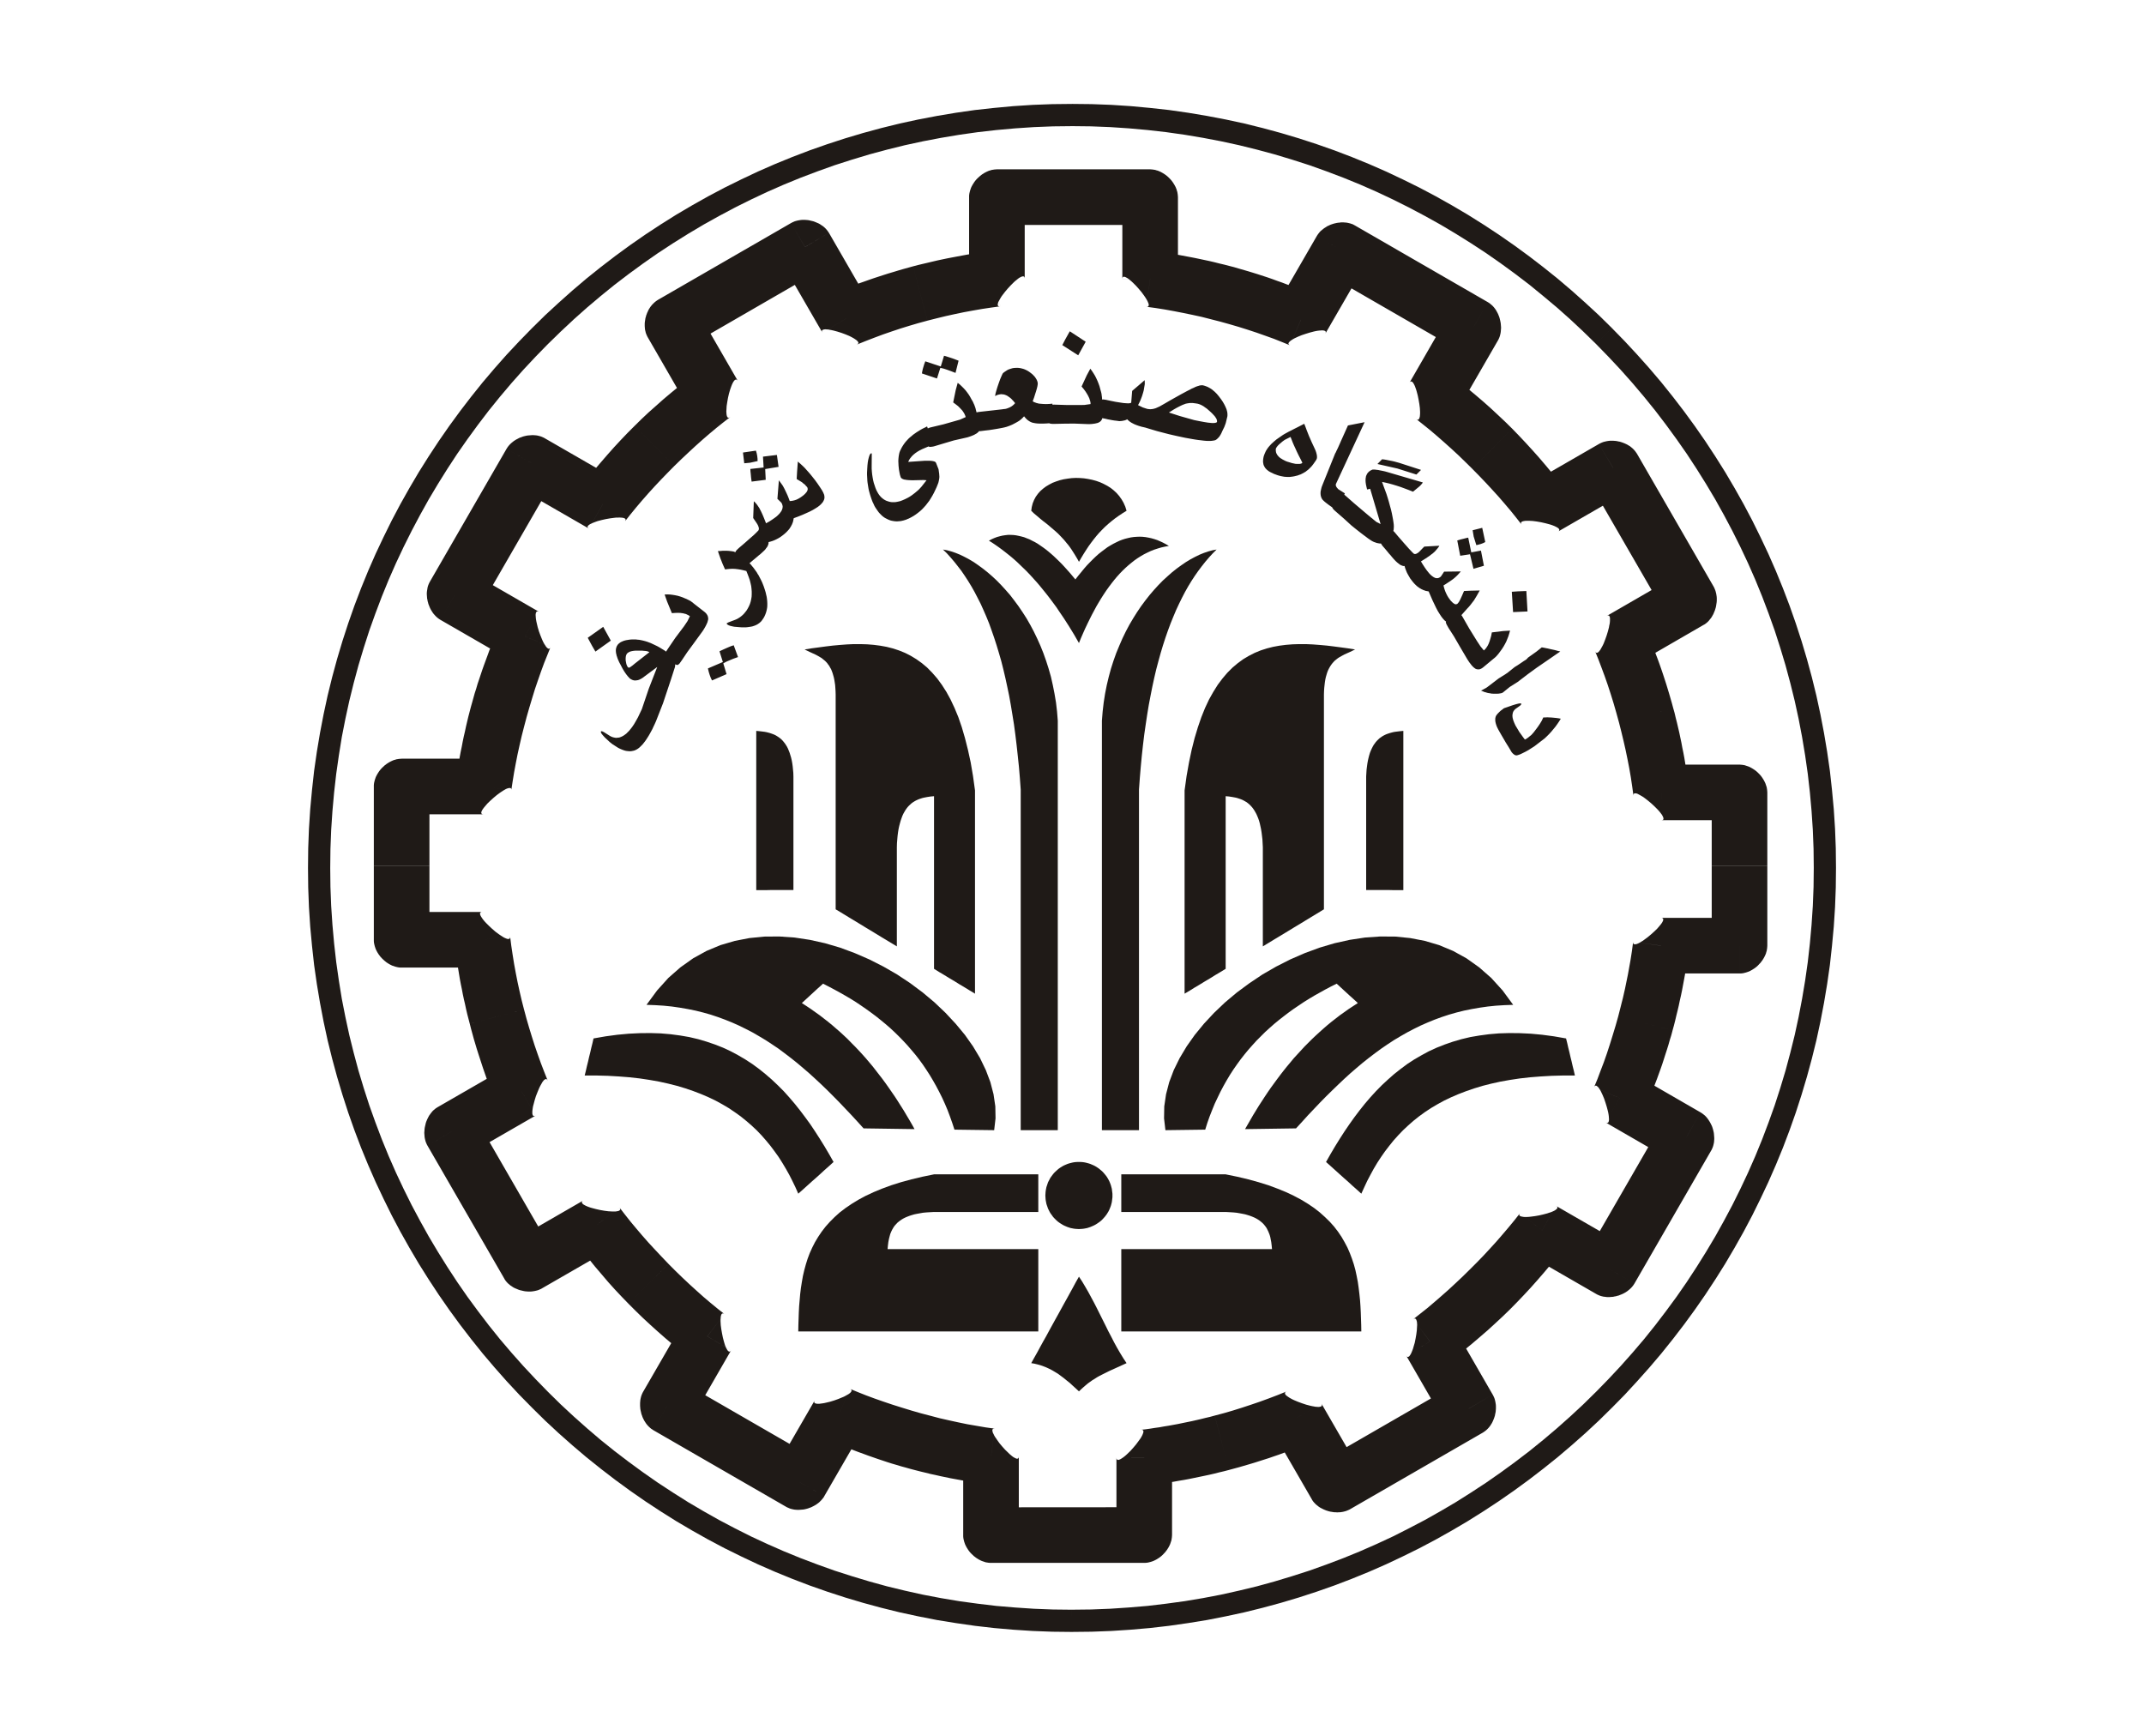<?xml version="1.0" encoding="utf-8"?>
<!-- Generator: Adobe Illustrator 17.0.0, SVG Export Plug-In . SVG Version: 6.00 Build 0)  -->
<!DOCTYPE svg PUBLIC "-//W3C//DTD SVG 1.1//EN" "http://www.w3.org/Graphics/SVG/1.1/DTD/svg11.dtd">
<svg version="1.1" id="Layer_1" xmlns="http://www.w3.org/2000/svg" xmlns:xlink="http://www.w3.org/1999/xlink" x="0px" y="0px"
	 width="1190.551px" height="963.78px" viewBox="0 14.173 1190.551 963.78" enable-background="new 0 14.173 1190.551 963.78"
	 xml:space="preserve">
<g>
	<path fill="#1F1A17" d="M595.276,71.868l10.936,0.117l10.878,0.409l10.761,0.702l10.703,0.994l10.644,1.17l10.586,1.52
		l10.469,1.754l10.41,1.988l10.293,2.222l10.176,2.515l10.118,2.748l10.001,2.982l9.884,3.216l9.825,3.45l9.65,3.684l9.591,3.918
		l9.474,4.152l9.299,4.386l9.24,4.561l9.065,4.795l8.948,5.029l8.831,5.204l8.656,5.438l8.539,5.614l8.422,5.848l8.246,6.023
		l8.071,6.199l7.954,6.374l7.778,6.608l7.603,6.783l7.486,6.9l7.252,7.134l-8.831,8.83l-7.077-6.9l-7.252-6.783l-7.369-6.549
		l-7.603-6.374l-7.661-6.257l-7.895-6.023l-8.012-5.848l-8.129-5.672l-8.305-5.438l-8.422-5.263l-8.539-5.088l-8.714-4.854
		l-8.831-4.678l-8.89-4.444l-9.065-4.269l-9.182-4.035l-9.299-3.801l-9.416-3.567l-9.474-3.392l-9.65-3.099l-9.708-2.924
		l-9.767-2.631l-9.942-2.456l-9.942-2.164l-10.118-1.93l-10.118-1.696L647.56,87.54l-10.293-1.17l-10.41-0.936l-10.469-0.702
		l-10.527-0.409l-10.586-0.117V71.868L595.276,71.868z M895.064,196.308l7.135,7.31l6.901,7.427l6.784,7.602l6.609,7.778
		l6.375,7.953l6.199,8.07l6.024,8.245l5.848,8.421l5.614,8.538l5.439,8.655l5.205,8.83l5.03,8.947l4.796,9.064l4.562,9.239
		l4.386,9.298l4.152,9.473l3.918,9.59l3.684,9.649l3.451,9.824l3.217,9.883l2.983,10l2.749,10.117l2.515,10.234l2.222,10.292
		l1.988,10.351l1.755,10.467l1.521,10.584l1.17,10.643l0.994,10.701l0.702,10.818l0.409,10.818l0.117,10.935h-12.34l-0.117-10.584
		l-0.409-10.526l-0.702-10.467l-0.936-10.409l-1.17-10.292l-1.462-10.234l-1.696-10.175l-1.93-10.117l-2.164-9.941l-2.456-9.941
		l-2.632-9.766l-2.924-9.707l-3.1-9.649l-3.392-9.473l-3.568-9.415l-3.801-9.298l-4.035-9.181l-4.269-9.064l-4.445-8.889
		l-4.679-8.83l-4.854-8.713l-5.088-8.538l-5.264-8.421l-5.439-8.304l-5.673-8.128l-5.848-8.011l-6.024-7.894l-6.199-7.661
		l-6.433-7.602l-6.55-7.368l-6.784-7.251l-6.901-7.076L895.064,196.308L895.064,196.308z M1019.517,496.063l-0.117,10.935
		l-0.409,10.877l-0.702,10.76l-0.994,10.701l-1.17,10.643l-1.521,10.584l-1.755,10.467l-1.988,10.409l-2.222,10.292l-2.515,10.175
		l-2.749,10.117l-2.983,10l-3.217,9.941l-3.451,9.766l-3.684,9.707l-3.918,9.532l-4.152,9.473l-4.386,9.298l-4.562,9.239
		l-4.796,9.064l-5.03,8.947l-5.205,8.83l-5.439,8.655l-5.614,8.538l-5.848,8.421l-6.024,8.245l-6.199,8.07l-6.375,7.953
		l-6.609,7.778l-6.784,7.602l-6.901,7.485l-7.135,7.251l-8.831-8.83l6.901-7.076l6.784-7.251l6.55-7.368l6.433-7.544l6.199-7.719
		l6.024-7.894l5.848-7.953l5.673-8.187l5.439-8.304l5.264-8.421l5.088-8.538l4.854-8.713l4.679-8.772l4.445-8.947l4.269-9.064
		l4.035-9.181l3.801-9.298l3.568-9.415l3.392-9.473l3.1-9.59l2.924-9.707l2.632-9.824l2.456-9.883l2.164-10l1.93-10.117
		l1.696-10.117l1.462-10.234l1.17-10.351l0.936-10.409l0.702-10.467l0.409-10.526l0.117-10.584H1019.517L1019.517,496.063z
		 M895.064,795.818l-7.252,7.134l-7.486,6.959l-7.603,6.725l-7.778,6.608l-7.954,6.374l-8.071,6.199l-8.246,6.023l-8.422,5.848
		l-8.539,5.614l-8.656,5.438l-8.831,5.204l-8.948,5.029l-9.065,4.795l-9.24,4.561l-9.299,4.386l-9.474,4.152l-9.591,3.918
		l-9.65,3.684l-9.825,3.45l-9.884,3.216l-10.001,2.982l-10.118,2.748l-10.176,2.515l-10.293,2.222l-10.41,2.047l-10.469,1.696
		l-10.586,1.52l-10.644,1.228l-10.703,0.936l-10.761,0.702l-10.878,0.409l-10.936,0.117v-12.339l10.586-0.117l10.527-0.409
		l10.469-0.702l10.41-0.877l10.293-1.228l10.293-1.403l10.118-1.696l10.118-1.93l9.942-2.222l9.942-2.398l9.767-2.69l9.708-2.924
		l9.65-3.099l9.474-3.392l9.416-3.567l9.299-3.801l9.182-4.035l9.065-4.21l8.89-4.503l8.831-4.62l8.714-4.912l8.539-5.029
		l8.422-5.322l8.305-5.438l8.129-5.672l8.012-5.848l7.895-6.023l7.661-6.199l7.603-6.432l7.369-6.549l7.252-6.725l7.077-6.959
		L895.064,795.818L895.064,795.818z M595.276,920.258l-10.936-0.117l-10.878-0.409L562.7,919.03l-10.703-0.936l-10.644-1.228
		l-10.586-1.52l-10.469-1.696l-10.41-2.047l-10.293-2.222l-10.176-2.515l-10.118-2.748l-10.001-2.982l-9.884-3.216l-9.825-3.45
		l-9.65-3.684l-9.591-3.918l-9.474-4.152l-9.299-4.386l-9.24-4.561l-9.065-4.795l-8.948-5.029l-8.831-5.204l-8.656-5.438
		l-8.539-5.614l-8.422-5.848l-8.246-6.023l-8.071-6.199l-7.954-6.374l-7.778-6.608l-7.603-6.725l-7.486-6.959l-7.252-7.134
		l8.831-8.83l7.077,6.959l7.252,6.725l7.369,6.549l7.544,6.432l7.72,6.199l7.895,6.023l8.012,5.848l8.129,5.672l8.305,5.438
		l8.422,5.322l8.539,5.029l8.714,4.912l8.773,4.62l8.948,4.503l9.065,4.21l9.182,4.035l9.299,3.801l9.416,3.567l9.474,3.392
		l9.65,3.099l9.708,2.924l9.767,2.69l9.884,2.398l10.001,2.222l10.118,1.93l10.118,1.696l10.293,1.403l10.293,1.228l10.41,0.877
		l10.469,0.702l10.527,0.409l10.586,0.117V920.258L595.276,920.258z M295.487,795.818l-7.135-7.251l-6.96-7.485l-6.726-7.602
		l-6.609-7.778l-6.375-7.953l-6.199-8.07l-6.024-8.245l-5.848-8.421l-5.614-8.538l-5.439-8.655l-5.205-8.83l-5.03-8.947
		l-4.796-9.064l-4.562-9.239l-4.386-9.298l-4.152-9.473l-3.918-9.532l-3.684-9.707l-3.451-9.766l-3.217-9.941l-2.983-10
		l-2.749-10.117l-2.515-10.175l-2.222-10.292l-1.988-10.409l-1.755-10.467l-1.521-10.584l-1.17-10.643l-0.994-10.701l-0.702-10.76
		l-0.409-10.877l-0.117-10.935h12.34l0.117,10.584l0.409,10.526l0.702,10.467l0.936,10.409l1.17,10.351l1.462,10.234l1.638,10.117
		l1.988,10.117l2.164,10l2.456,9.883l2.632,9.824l2.924,9.707l3.1,9.59l3.392,9.473l3.568,9.415l3.801,9.298l4.035,9.181
		l4.269,9.064l4.445,8.947l4.679,8.772l4.854,8.713l5.088,8.538l5.264,8.421l5.439,8.304l5.673,8.187l5.848,7.953l6.024,7.894
		l6.199,7.719l6.433,7.544l6.55,7.368l6.784,7.251l6.901,7.076L295.487,795.818L295.487,795.818z M171.034,496.063l0.117-10.935
		l0.409-10.818l0.702-10.818l0.994-10.701l1.17-10.643l1.521-10.584l1.755-10.467l1.988-10.351l2.222-10.292l2.515-10.234
		l2.749-10.117l2.983-10l3.217-9.883l3.451-9.824l3.684-9.649l3.918-9.59l4.152-9.473l4.386-9.298l4.562-9.239l4.796-9.064
		l5.03-8.947l5.205-8.83l5.439-8.655l5.614-8.538l5.848-8.421l6.024-8.245l6.199-8.07l6.375-7.953l6.609-7.778l6.726-7.602
		l6.96-7.427l7.135-7.31l8.831,8.83l-6.901,7.076l-6.784,7.251l-6.55,7.368l-6.433,7.602l-6.199,7.661l-6.024,7.894l-5.848,8.011
		l-5.673,8.128l-5.439,8.304l-5.264,8.421l-5.088,8.538l-4.854,8.713l-4.679,8.83l-4.445,8.889l-4.269,9.064l-4.035,9.181
		l-3.801,9.298l-3.568,9.415l-3.392,9.473l-3.1,9.649l-2.924,9.707l-2.632,9.766l-2.456,9.941l-2.164,9.941l-1.988,10.117
		l-1.638,10.175l-1.462,10.234l-1.17,10.292l-0.936,10.409l-0.702,10.467l-0.409,10.526l-0.117,10.584H171.034L171.034,496.063z
		 M295.487,196.308l7.252-7.134l7.486-6.9l7.603-6.783l7.778-6.608l7.954-6.374l8.071-6.199l8.246-6.023l8.422-5.848l8.539-5.614
		l8.656-5.438l8.831-5.204l8.948-5.029l9.065-4.795l9.24-4.561l9.299-4.386l9.474-4.152l9.591-3.918l9.65-3.684l9.825-3.45
		l9.884-3.216l10.001-2.982l10.118-2.748l10.176-2.515l10.293-2.222l10.41-1.988l10.469-1.754l10.586-1.52l10.644-1.17l10.703-0.994
		l10.761-0.702l10.878-0.409l10.936-0.117v12.339l-10.586,0.117l-10.527,0.409l-10.469,0.702l-10.41,0.936l-10.293,1.17
		l-10.293,1.462l-10.118,1.696l-10.118,1.93l-10.001,2.164l-9.884,2.456l-9.767,2.631l-9.708,2.924l-9.65,3.099l-9.474,3.392
		l-9.416,3.567l-9.299,3.801l-9.182,4.035l-9.065,4.269l-8.948,4.444l-8.773,4.678l-8.714,4.854l-8.539,5.088l-8.422,5.263
		l-8.305,5.438l-8.129,5.672l-8.012,5.848l-7.895,6.023l-7.72,6.257l-7.544,6.374l-7.369,6.549l-7.252,6.783l-7.077,6.9
		L295.487,196.308L295.487,196.308z"/>
	<path fill="#1F1A17" d="M207.586,495.069h30.879v40.876h-30.879V495.069L207.586,495.069z M950.506,495.069h30.879v44.15h-30.879
		V495.069L950.506,495.069z M981.386,539.219l-0.058,0.76l-0.058,0.702l-0.117,0.702l-0.117,0.76l-0.234,0.702l-0.175,0.702
		l-0.292,0.702l-0.292,0.643l-0.351,0.702l-0.351,0.643l-0.409,0.643l-0.409,0.643l-0.468,0.585l-0.468,0.643l-0.526,0.526
		l-0.526,0.585l-0.526,0.526l-0.585,0.526l-0.585,0.468l-0.643,0.468l-0.643,0.409l-0.643,0.409l-0.643,0.351l-0.643,0.351
		l-0.702,0.292l-0.702,0.234l-0.702,0.234l-0.702,0.175l-0.702,0.175l-0.76,0.117l-0.702,0.058h-0.702v-15.438H981.386
		L981.386,539.219z M965.946,554.657h-43.629v-30.876h43.629V554.657L965.946,554.657z M906.878,537.114v0.585l0.117,0.409
		l0.234,0.234l0.351,0.117h0.468l0.526-0.058l0.643-0.234l0.702-0.292l0.76-0.409l0.76-0.468l0.877-0.526l0.877-0.643l1.813-1.345
		l1.813-1.52l1.755-1.579l1.638-1.579l0.702-0.819l0.643-0.76l0.585-0.702l0.526-0.702l0.409-0.643l0.292-0.585l0.175-0.468
		l0.058-0.468l-0.117-0.351l-0.234-0.292l-0.351-0.175l-0.585-0.058v15.438L906.878,537.114L906.878,537.114z M937.757,541.383
		l-0.351,2.865l-0.409,2.865l-0.468,2.865l-0.468,2.865l-0.468,2.807l-0.526,2.865l-0.526,2.807l-0.526,2.807l-0.585,2.807
		l-0.643,2.807l-0.585,2.807l-0.643,2.748l-0.702,2.807l-0.643,2.748l-0.702,2.748l-0.76,2.748l-30.119-8.011l0.643-2.515
		l0.643-2.515l0.643-2.573l0.643-2.515l0.585-2.573l0.585-2.573l0.526-2.573l0.526-2.573l0.526-2.573l0.468-2.573l0.468-2.631
		l0.468-2.573l0.409-2.573l0.409-2.631l0.351-2.632l0.351-2.631L937.757,541.383L937.757,541.383z M928.75,586.352l-0.702,2.631
		l-0.819,2.632l-0.76,2.69l-0.819,2.631l-0.877,2.69l-0.877,2.748l-0.877,2.69l-0.936,2.69l-0.994,2.748l-0.994,2.748L919.042,616
		l-1.053,2.748l-1.053,2.748l-1.111,2.807l-1.17,2.748l-1.17,2.807l-28.306-12.046l1.872-4.503l1.755-4.678l1.813-4.737l1.696-4.854
		l1.638-5.029l1.579-5.087l1.579-5.205l1.521-5.38L928.75,586.352L928.75,586.352z M891.613,637.403l0.526,0.234l0.409,0.059
		l0.292-0.175l0.292-0.234l0.175-0.409l0.117-0.585l0.058-0.643l-0.058-0.76l-0.059-0.877l-0.117-0.936l-0.175-0.994l-0.234-1.053
		l-0.585-2.222l-0.702-2.281l-0.76-2.281l-0.877-2.105l-0.468-0.994l-0.409-0.877l-0.468-0.877l-0.468-0.702l-0.409-0.643
		l-0.468-0.468l-0.409-0.351l-0.351-0.234l-0.409-0.058l-0.292,0.117l-0.351,0.292l-0.234,0.468l14.153,6.023L891.613,637.403
		L891.613,637.403z M907.053,610.269l37.254,21.52l-15.44,27.134l-37.254-21.52L907.053,610.269L907.053,610.269z M944.307,631.789
		l0.643,0.409l0.585,0.409l0.585,0.468l0.585,0.468l0.526,0.526l0.468,0.526l0.468,0.585l0.468,0.643l0.409,0.643l0.409,0.643
		l0.351,0.643l0.351,0.702l0.351,0.702l0.292,0.702l0.234,0.76l0.234,0.76l0.175,0.76l0.175,0.702l0.117,0.819l0.059,0.76
		l0.058,0.76l0.058,0.76v0.76l-0.058,0.76l-0.058,0.76l-0.117,0.702l-0.175,0.76l-0.175,0.702l-0.234,0.702l-0.292,0.702
		l-0.292,0.643l-0.351,0.643l-13.568-7.719L944.307,631.789L944.307,631.789z M950.156,653.075l-42.518,73.682l-27.136-15.438
		l42.518-73.682L950.156,653.075L950.156,653.075z M907.638,726.756l-0.409,0.643l-0.409,0.585l-0.468,0.585l-0.468,0.526
		l-0.526,0.526l-0.585,0.526l-0.585,0.468l-0.585,0.468l-0.643,0.409l-0.643,0.409l-0.643,0.351l-0.702,0.351l-0.702,0.292
		l-0.76,0.292l-0.702,0.292l-0.76,0.175l-0.76,0.234l-0.76,0.117l-0.76,0.175l-0.76,0.058l-0.76,0.058l-0.76,0.058h-0.76
		l-0.76-0.058l-0.76-0.117l-0.702-0.058l-0.76-0.175l-0.702-0.175l-0.702-0.234l-0.702-0.292l-0.643-0.292l-0.643-0.351l7.72-13.567
		L907.638,726.756L907.638,726.756z M886.35,732.604l-37.722-21.754l15.44-27.134l37.722,21.754L886.35,732.604L886.35,732.604z
		 M844.066,687.752l-0.292,0.468l-0.117,0.409l0.059,0.351l0.234,0.292l0.409,0.175l0.526,0.175l0.643,0.117l0.702,0.117h0.877
		h0.936l0.994-0.058l1.053-0.117l2.281-0.292l2.339-0.409l2.281-0.526l2.222-0.585l0.994-0.351l0.994-0.292l0.819-0.351l0.819-0.351
		l0.643-0.351l0.526-0.409l0.468-0.351l0.234-0.351l0.117-0.351l-0.058-0.351l-0.234-0.351l-0.468-0.292l-7.72,13.567
		L844.066,687.752L844.066,687.752z M868.629,706.815l-3.684,4.678l-3.685,4.62l-3.743,4.444l-3.801,4.386l-3.801,4.269l-3.86,4.152
		l-3.86,4.035l-3.86,3.918l-22.224-22.221l3.86-3.859l3.801-3.918l3.626-3.918l3.568-3.918l3.392-3.918l3.334-3.918l3.275-3.976
		l3.1-3.918L868.629,706.815L868.629,706.815z M838.334,741.317l-3.918,3.801l-4.035,3.743l-4.152,3.801l-4.328,3.743l-4.386,3.743
		l-4.562,3.743l-4.679,3.743l-4.854,3.684l-18.656-24.677l3.86-3.041l3.918-3.099l3.86-3.275l3.918-3.392l3.977-3.509l3.918-3.626
		l3.977-3.743l3.918-3.859L838.334,741.317L838.334,741.317z M780.845,766.813l0.292,0.468l0.351,0.234l0.351,0.059l0.351-0.117
		l0.351-0.234l0.351-0.468l0.351-0.526l0.351-0.643l0.351-0.819l0.351-0.877l0.351-0.936l0.292-1.053l0.643-2.164l0.468-2.339
		l0.409-2.339l0.292-2.281l0.059-1.111l0.058-0.994l0.058-0.936l-0.058-0.877l-0.058-0.76l-0.175-0.643l-0.175-0.526l-0.234-0.351
		l-0.292-0.292l-0.292-0.059l-0.409,0.117l-0.468,0.292l9.299,12.339L780.845,766.813L780.845,766.813z M807.338,751.141
		l21.522,37.309l-26.493,15.672l-21.522-37.309L807.338,751.141L807.338,751.141z M828.86,788.45l0.351,0.643l0.292,0.643
		l0.292,0.643l0.234,0.702l0.175,0.702l0.175,0.76l0.117,0.702l0.117,0.76l0.059,0.76v0.76v0.76l-0.059,0.76l-0.058,0.76
		l-0.117,0.76l-0.175,0.702l-0.117,0.76l-0.234,0.76l-0.234,0.702l-0.292,0.76l-0.292,0.702l-0.292,0.643l-0.351,0.702l-0.409,0.643
		l-0.351,0.585l-0.468,0.643l-0.468,0.585l-0.468,0.526l-0.526,0.526l-0.526,0.468l-0.585,0.468l-0.585,0.409l-0.585,0.409
		l-7.837-13.274L828.86,788.45L828.86,788.45z M823.48,809.56l-73.69,42.513l-15.674-26.549l73.69-42.513L823.48,809.56
		L823.48,809.56z M749.79,852.073l-0.643,0.351l-0.702,0.292l-0.702,0.292l-0.702,0.234l-0.702,0.175l-0.702,0.175l-0.76,0.117
		l-0.76,0.117h-0.76l-0.76,0.059l-0.76-0.059h-0.819l-0.76-0.117l-0.76-0.117l-0.76-0.117l-0.76-0.175l-0.76-0.234l-0.76-0.234
		l-0.702-0.292l-0.702-0.292l-0.702-0.351l-0.702-0.351l-0.643-0.351l-0.643-0.409l-0.585-0.468l-0.585-0.468l-0.585-0.468
		l-0.468-0.526l-0.526-0.526l-0.468-0.585l-0.409-0.585l-0.351-0.643l13.568-7.719L749.79,852.073L749.79,852.073z M728.385,846.518
		l-21.697-37.543l27.136-15.438l21.698,37.542L728.385,846.518L728.385,846.518z M714.407,786.754l-0.526,0.292l-0.292,0.292
		l-0.058,0.351l0.058,0.351l0.175,0.409l0.351,0.409l0.526,0.409l0.643,0.468l0.702,0.468l0.819,0.468l0.877,0.468l0.994,0.468
		l2.105,0.877l2.222,0.819l2.281,0.76l2.222,0.585l1.053,0.234l0.994,0.175l0.936,0.175l0.819,0.058l0.76,0.059l0.643-0.059
		l0.585-0.117l0.409-0.175l0.234-0.234l0.117-0.292l-0.058-0.468l-0.175-0.468l-13.568,7.719L714.407,786.754L714.407,786.754z
		 M726.104,815.7l-2.632,1.111l-2.632,1.053l-2.69,0.994l-2.69,0.994l-2.632,0.994l-2.69,0.994l-2.749,0.936l-2.69,0.936
		l-2.749,0.877l-2.749,0.877l-2.749,0.877l-2.749,0.819l-2.807,0.819l-2.807,0.819l-2.807,0.76l-2.807,0.76l-7.954-30.174
		l5.088-1.345l5.03-1.462l5.03-1.579l4.971-1.637l4.971-1.696l4.971-1.813l4.913-1.871l4.913-1.988L726.104,815.7L726.104,815.7z
		 M682.475,830.32l-2.69,0.702l-2.749,0.643l-2.749,0.702l-2.807,0.643l-2.749,0.585l-2.807,0.585l-2.807,0.585l-2.866,0.585
		l-2.807,0.526l-2.866,0.468l-2.866,0.526l-2.866,0.409l-2.924,0.468l-2.866,0.409l-2.924,0.409l-2.924,0.351l-3.626-30.876
		l2.573-0.292l2.515-0.351l2.573-0.409l2.573-0.351l2.573-0.468l2.573-0.409l2.573-0.468l2.573-0.468l2.515-0.526l2.573-0.526
		l2.573-0.526l2.573-0.585l2.515-0.585l2.573-0.643l2.515-0.585l2.573-0.702L682.475,830.32L682.475,830.32z M619.956,823.478
		l0.058,0.585l0.175,0.351l0.234,0.234l0.351,0.117l0.468-0.058l0.526-0.175l0.585-0.292l0.643-0.409l0.702-0.468l0.76-0.585
		l0.76-0.643l0.819-0.76l1.638-1.579l1.579-1.754l1.579-1.871l1.345-1.813l0.643-0.877l0.585-0.819l0.468-0.819l0.409-0.76
		l0.292-0.702l0.234-0.643l0.117-0.526v-0.468l-0.176-0.351l-0.234-0.234l-0.409-0.117h-0.526l1.813,15.438H619.956L619.956,823.478
		z M650.835,823.478v42.981h-30.879v-42.981H650.835L650.835,823.478z M650.835,866.459l-0.058,0.76l-0.058,0.702l-0.117,0.702
		l-0.117,0.76l-0.234,0.702l-0.234,0.702l-0.234,0.702l-0.292,0.643l-0.351,0.702l-0.351,0.643l-0.409,0.643l-0.409,0.643
		l-0.468,0.585l-0.468,0.643l-0.526,0.526l-0.526,0.585l-0.526,0.526l-0.585,0.526l-0.585,0.468l-0.643,0.468l-0.643,0.409
		l-0.643,0.409l-0.643,0.351l-0.702,0.351l-0.643,0.292l-0.702,0.234l-0.702,0.234l-0.702,0.175l-0.702,0.175l-0.76,0.117
		l-0.702,0.058h-0.702v-15.438H650.835L650.835,866.459z M635.396,881.897h-85.094v-30.818l85.094-0.058V881.897L635.396,881.897z
		 M550.302,881.897h-0.76l-0.702-0.058l-0.702-0.117l-0.76-0.117l-0.702-0.234l-0.702-0.234l-0.702-0.234l-0.643-0.292l-0.702-0.351
		l-0.643-0.351l-0.643-0.409l-0.643-0.409l-0.585-0.468l-0.643-0.468l-0.526-0.526l-0.585-0.526l-0.526-0.526l-0.526-0.585
		l-0.468-0.585l-0.468-0.643l-0.409-0.643l-0.409-0.643l-0.351-0.643l-0.351-0.702l-0.292-0.643l-0.234-0.702l-0.234-0.702
		l-0.175-0.702l-0.175-0.702l-0.117-0.76l-0.059-0.702v-0.702h15.44V881.897L550.302,881.897z M534.862,866.517v-43.683h30.88
		v43.683H534.862L534.862,866.517z M552.407,807.397h-0.585l-0.351,0.117l-0.292,0.234l-0.117,0.351v0.468l0.117,0.526l0.175,0.643
		l0.351,0.643l0.351,0.76l0.468,0.819l0.585,0.819l0.585,0.877l1.345,1.871l1.521,1.813l1.579,1.754l1.638,1.579l0.76,0.76
		l0.76,0.643l0.702,0.585l0.702,0.526l0.643,0.351l0.585,0.292l0.526,0.234h0.409l0.351-0.058l0.292-0.234l0.175-0.351l0.059-0.585
		h-15.44L552.407,807.397L552.407,807.397z M548.196,838.273l-2.983-0.409l-2.924-0.409l-2.924-0.468l-2.924-0.468l-2.866-0.526
		l-2.866-0.526l-2.866-0.526l-2.807-0.585l-2.807-0.585l-2.807-0.643l-2.749-0.585l-2.807-0.702l-2.69-0.643l-2.749-0.702
		l-2.69-0.702l-2.69-0.76l8.539-30.116l5.147,1.345l5.088,1.345l5.147,1.169l5.088,1.111l5.088,1.053l5.088,0.877l5.088,0.877
		l5.088,0.702L548.196,838.273L548.196,838.273z M503.047,829.033l-2.573-0.702l-2.515-0.76l-2.632-0.76l-2.573-0.819l-2.632-0.877
		l-2.632-0.877l-2.69-0.936l-2.69-0.936l-2.69-0.994l-2.749-0.994l-2.749-1.053l-2.749-1.111l-2.807-1.111l-2.807-1.111l-2.807-1.17
		l-2.807-1.228l12.048-28.303l4.386,1.813l4.562,1.813l4.737,1.754l4.854,1.696l5.03,1.696l5.205,1.637l5.322,1.637l5.497,1.579
		L503.047,829.033L503.047,829.033z M452.4,791.725l-0.234,0.526l-0.058,0.409l0.117,0.351l0.292,0.234l0.409,0.175l0.526,0.117
		l0.702,0.058h0.76l0.819-0.117l0.936-0.117l1.053-0.175l1.053-0.234l2.222-0.526l2.281-0.702l2.281-0.819l2.105-0.877l0.994-0.409
		l0.877-0.468l0.819-0.468l0.76-0.409l0.643-0.468l0.468-0.409l0.351-0.409l0.234-0.409l0.058-0.409l-0.117-0.292l-0.292-0.351
		l-0.468-0.234l-6.024,14.152L452.4,791.725L452.4,791.725z M479.536,807.163l-21.814,37.718l-27.136-15.438l21.814-37.718
		L479.536,807.163L479.536,807.163z M457.722,844.881l-0.351,0.643l-0.468,0.585l-0.468,0.585l-0.468,0.526l-0.526,0.526
		l-0.526,0.526l-0.585,0.468l-0.643,0.468l-0.585,0.409l-0.702,0.409l-0.643,0.351l-0.702,0.351l-0.702,0.351l-0.702,0.234
		l-0.76,0.292l-0.76,0.234l-0.702,0.175l-0.76,0.175l-0.76,0.117l-0.76,0.058l-0.819,0.058l-0.76,0.058h-0.76l-0.76-0.058
		l-0.702-0.058l-0.76-0.117l-0.76-0.175l-0.702-0.175l-0.702-0.234l-0.643-0.292l-0.702-0.292l-0.643-0.351l7.72-13.567
		L457.722,844.881L457.722,844.881z M436.434,850.728l-73.69-42.513l15.44-27.133l73.69,42.513L436.434,850.728L436.434,850.728z
		 M362.744,808.215l-0.585-0.409l-0.643-0.409l-0.526-0.468l-0.526-0.468l-0.526-0.526l-0.526-0.585l-0.468-0.585l-0.409-0.585
		l-0.409-0.643l-0.409-0.643l-0.351-0.702l-0.351-0.702l-0.292-0.702l-0.234-0.702l-0.292-0.76l-0.175-0.76l-0.175-0.76l-0.175-0.76
		l-0.117-0.76l-0.058-0.76l-0.059-0.76v-0.76v-0.819l0.059-0.76l0.058-0.702l0.117-0.76l0.175-0.76l0.175-0.702l0.234-0.702
		l0.292-0.702l0.292-0.643l0.351-0.643l13.276,7.836L362.744,808.215L362.744,808.215z M357.188,786.813l22.282-38.537
		l26.493,15.672l-22.224,38.537L357.188,786.813L357.188,786.813z M402.279,743.773l-0.468-0.292l-0.409-0.058l-0.351,0.058
		l-0.292,0.234l-0.234,0.409l-0.175,0.526l-0.117,0.643l-0.059,0.76l-0.058,0.819v0.936l0.058,0.994l0.059,1.111l0.292,2.222
		l0.409,2.339l0.468,2.339l0.585,2.222l0.292,0.994l0.292,0.994l0.351,0.877l0.351,0.76l0.351,0.643l0.351,0.585l0.351,0.409
		l0.351,0.234l0.351,0.117l0.292-0.058l0.351-0.234l0.292-0.409l-13.217-7.836L402.279,743.773L402.279,743.773z M383.213,768.392
		l-4.679-3.684l-4.562-3.743l-4.445-3.743l-4.328-3.801l-4.211-3.801l-4.094-3.801l-3.977-3.86l-3.86-3.859l22.165-22.163l3.86,3.86
		l3.86,3.743l3.86,3.626l3.918,3.567l3.86,3.45l3.86,3.275l3.918,3.216l3.918,3.099L383.213,768.392L383.213,768.392z
		 M349.059,738.101l-3.801-3.918l-3.743-3.977l-3.743-4.152l-3.684-4.327l-3.743-4.386l-3.684-4.561l-3.684-4.678l-3.626-4.737
		l24.68-18.713l2.983,3.86l3.1,3.918l3.217,3.859l3.334,3.918l3.451,3.918l3.626,3.918l3.684,3.918l3.801,3.976L349.059,738.101
		L349.059,738.101z M323.852,680.735l-0.468,0.292l-0.234,0.351l-0.058,0.351l0.117,0.351l0.234,0.351l0.409,0.409l0.585,0.351
		l0.643,0.351l0.76,0.351l0.877,0.351l0.994,0.351l0.994,0.292l2.222,0.585l2.339,0.526l2.339,0.409l2.281,0.292l1.053,0.058
		l1.053,0.058h0.936h0.877l0.76-0.117l0.643-0.117l0.526-0.175l0.351-0.234l0.234-0.292l0.117-0.351l-0.117-0.409l-0.292-0.468
		l-12.34,9.356L323.852,680.735L323.852,680.735z M339.526,707.283l-38.482,22.163l-15.674-26.49l38.482-22.221L339.526,707.283
		L339.526,707.283z M301.043,729.446l-0.585,0.351l-0.702,0.292l-0.643,0.292l-0.702,0.234l-0.702,0.175l-0.76,0.175l-0.702,0.117
		l-0.76,0.117l-0.76,0.059h-0.76h-0.76l-0.76-0.059l-0.76-0.058l-0.702-0.117l-0.76-0.175l-0.76-0.175l-0.76-0.175l-0.702-0.234
		l-0.702-0.292l-0.702-0.292l-0.702-0.292l-0.702-0.351l-0.643-0.409l-0.585-0.409l-0.643-0.409l-0.526-0.468l-0.585-0.468
		l-0.526-0.526l-0.468-0.526l-0.468-0.585l-0.409-0.585l-0.351-0.643l13.217-7.836L301.043,729.446L301.043,729.446z
		 M279.989,724.008l-42.576-73.682l26.552-15.672l42.518,73.682L279.989,724.008L279.989,724.008z M237.413,650.326l-0.351-0.643
		l-0.292-0.643l-0.292-0.702l-0.234-0.702l-0.175-0.702l-0.175-0.76l-0.117-0.702l-0.058-0.76l-0.058-0.76l-0.058-0.76l0.058-0.819
		l0.058-0.76l0.058-0.76l0.117-0.76l0.175-0.76l0.175-0.76l0.175-0.76l0.234-0.76l0.292-0.702l0.292-0.702l0.351-0.702l0.351-0.702
		l0.351-0.643l0.468-0.643l0.409-0.585l0.468-0.585l0.468-0.585l0.526-0.526l0.585-0.468l0.526-0.468l0.585-0.409l0.643-0.409
		l7.72,13.567L237.413,650.326L237.413,650.326z M242.969,628.924l38.95-22.455l15.44,27.133l-38.95,22.455L242.969,628.924
		L242.969,628.924z M304.143,614.187l-0.292-0.526l-0.292-0.292l-0.292-0.117l-0.409,0.117l-0.351,0.175l-0.468,0.351l-0.409,0.526
		l-0.468,0.585l-0.409,0.76l-0.468,0.819l-0.468,0.877l-0.468,0.994l-0.877,2.105l-0.877,2.222l-0.702,2.281l-0.585,2.222
		l-0.292,1.053l-0.175,0.994l-0.117,0.877l-0.117,0.877v0.76v0.643l0.117,0.526l0.175,0.409l0.234,0.292l0.351,0.117l0.409-0.058
		l0.468-0.175l-7.72-13.567L304.143,614.187L304.143,614.187z M275.194,625.883l-1.053-2.632l-1.053-2.631l-0.994-2.632
		l-0.994-2.632l-0.994-2.69l-0.936-2.69l-0.936-2.69l-0.877-2.69l-0.877-2.69l-0.877-2.69l-0.877-2.748l-0.819-2.748l-0.819-2.748
		l-0.76-2.807l-0.76-2.748l-0.702-2.807l30.119-7.953l1.345,5.029l1.462,5.029l1.521,4.971l1.579,4.971l1.696,4.912l1.755,4.912
		l1.871,4.854l1.93,4.854L275.194,625.883L275.194,625.883z M260.865,582.61l-0.702-2.69l-0.702-2.69l-0.643-2.748l-0.585-2.748
		l-0.643-2.748l-0.585-2.748l-0.526-2.807l-0.585-2.807l-0.526-2.807l-0.468-2.807l-0.468-2.865l-0.468-2.807l-0.409-2.865
		l-0.409-2.924l-0.409-2.865l-0.351-2.924l30.879-3.626l0.643,5.088l0.76,5.088l0.819,5.088l0.936,5.088l0.994,5.029l1.111,5.088
		l1.17,5.029l1.287,5.029L260.865,582.61L260.865,582.61z M267.825,520.507l-0.585,0.058l-0.351,0.175l-0.234,0.292l-0.117,0.351
		l0.058,0.468l0.175,0.526l0.292,0.585l0.409,0.643l0.468,0.702l0.585,0.76l0.643,0.76l0.76,0.819l1.579,1.579l1.755,1.637
		l1.813,1.579l1.813,1.345l0.936,0.643l0.819,0.526l0.819,0.526l0.76,0.409l0.702,0.292l0.585,0.234l0.585,0.117l0.468-0.058
		l0.351-0.117l0.234-0.234l0.117-0.409v-0.585l-15.44,1.813V520.507L267.825,520.507z M267.825,551.383h-44.799v-30.876h44.799
		V551.383L267.825,551.383z M223.026,551.383h-0.76l-0.702-0.058l-0.702-0.117l-0.76-0.175l-0.702-0.175l-0.702-0.234l-0.702-0.234
		l-0.643-0.292l-0.702-0.351l-0.643-0.351l-0.643-0.409l-0.643-0.409l-0.585-0.468l-0.585-0.468l-0.585-0.526l-0.585-0.526
		l-0.526-0.585l-0.526-0.526l-0.468-0.643l-0.468-0.585l-0.409-0.643l-0.409-0.643l-0.351-0.643l-0.351-0.702l-0.292-0.643
		l-0.234-0.702l-0.234-0.702l-0.175-0.702l-0.175-0.76l-0.117-0.702l-0.058-0.702v-0.76h15.44V551.383L223.026,551.383z"/>
	<path fill="#1F1A17" d="M640.776,153.619l2.866,0.409l2.807,0.409l2.866,0.409l2.807,0.468l2.807,0.468l2.807,0.526l2.807,0.526
		l2.749,0.526l2.807,0.585l2.749,0.585l2.749,0.585l2.749,0.643l2.749,0.702l2.749,0.643l2.69,0.702l2.749,0.702l-7.954,30.174
		l-5.03-1.286l-5.03-1.287l-5.088-1.111l-5.088-1.053l-5.088-0.994l-5.147-0.936l-5.147-0.819l-5.147-0.702L640.776,153.619
		L640.776,153.619z M981.386,495.069h-30.879v-40.934h30.879V495.069L981.386,495.069z M238.466,495.069h-30.879V450.86h30.879
		V495.069L238.466,495.069z M685.282,162.508l2.573,0.76l2.632,0.76l2.632,0.76l2.69,0.819l2.632,0.819l2.69,0.877l2.69,0.877
		l2.69,0.936l2.69,0.994l2.69,0.936l2.749,1.053l2.749,0.994l2.749,1.111l2.749,1.111l2.749,1.111l2.749,1.111l-12.048,28.362
		l-4.445-1.813l-4.562-1.813l-4.737-1.696l-4.796-1.696l-4.971-1.637l-5.03-1.579l-5.205-1.52l-5.264-1.462L685.282,162.508
		L685.282,162.508z M735.929,199.466l0.234-0.526l0.058-0.409l-0.117-0.351l-0.292-0.234l-0.409-0.175l-0.526-0.117l-0.702-0.058
		l-0.76,0.058l-0.877,0.058l-0.936,0.117l-0.994,0.175l-1.053,0.234l-2.222,0.585l-2.281,0.702l-2.281,0.76l-2.105,0.877
		l-0.994,0.468l-0.877,0.409l-0.819,0.468l-0.76,0.468l-0.585,0.409l-0.526,0.468l-0.351,0.409l-0.234,0.351l-0.059,0.409
		l0.117,0.292l0.292,0.292l0.468,0.292l6.024-14.152L735.929,199.466L735.929,199.466z M708.793,184.028l22.399-38.77l27.136,15.438
		l-22.399,38.771L708.793,184.028L708.793,184.028z M731.192,145.257l0.409-0.643l0.409-0.585l0.468-0.585l0.468-0.585l0.526-0.526
		l0.585-0.468l0.585-0.468l0.585-0.468l0.643-0.409l0.643-0.409l0.643-0.409l0.702-0.292l0.702-0.351l0.76-0.292l0.702-0.234
		l0.76-0.234l0.76-0.175l0.76-0.175l0.76-0.117l0.76-0.058l0.76-0.117h0.76h0.76l0.76,0.059l0.76,0.058l0.702,0.117l0.76,0.175
		l0.702,0.175l0.702,0.234l0.702,0.234l0.643,0.351l0.643,0.351l-7.72,13.567L731.192,145.257L731.192,145.257z M752.48,139.409
		l73.69,42.513l-15.44,27.133l-73.69-42.513L752.48,139.409L752.48,139.409z M826.17,181.922l0.643,0.409l0.585,0.409l0.526,0.468
		l0.585,0.468l0.526,0.526l0.468,0.526l0.468,0.585l0.468,0.643l0.409,0.643l0.351,0.643l0.351,0.643l0.351,0.702l0.292,0.76
		l0.292,0.702l0.234,0.76l0.175,0.702l0.175,0.76l0.175,0.819l0.117,0.76l0.058,0.76l0.059,0.76l0.058,0.76l-0.058,0.76l-0.059,0.76
		l-0.058,0.76l-0.117,0.76l-0.175,0.76l-0.175,0.702l-0.234,0.702l-0.292,0.702l-0.292,0.643l-0.351,0.643l-13.276-7.836
		L826.17,181.922L826.17,181.922z M831.726,203.325l-22.575,39.063l-26.493-15.672l22.516-39.063L831.726,203.325L831.726,203.325z
		 M786.401,246.832l0.468,0.292l0.409,0.117l0.292-0.117l0.292-0.234l0.234-0.351l0.175-0.526l0.175-0.643l0.058-0.76l0.059-0.877
		v-0.936l-0.059-0.994l-0.058-1.053l-0.292-2.281l-0.409-2.339l-0.468-2.339l-0.585-2.222l-0.292-0.994l-0.351-0.994l-0.292-0.819
		l-0.351-0.819l-0.351-0.643l-0.351-0.585l-0.351-0.409l-0.351-0.234l-0.351-0.117l-0.351,0.058l-0.351,0.234l-0.292,0.468
		l13.276,7.836L786.401,246.832L786.401,246.832z M805.467,222.272l4.62,3.626l4.562,3.684l4.445,3.684l4.386,3.743l4.211,3.743
		l4.094,3.801l4.035,3.801l3.918,3.859l-22.224,22.221l-3.86-3.801l-3.86-3.743l-3.86-3.567l-3.918-3.509l-3.86-3.392l-3.918-3.333
		l-3.918-3.158l-3.918-3.099L805.467,222.272L805.467,222.272z M839.738,252.212l3.743,3.86l3.743,3.976l3.801,4.152l3.743,4.21
		l3.743,4.386l3.743,4.503l3.685,4.678l3.743,4.795l-24.739,18.654l-2.983-3.801l-3.1-3.86l-3.275-3.859l-3.334-3.859l-3.509-3.86
		l-3.626-3.918l-3.743-3.918l-3.86-3.918L839.738,252.212L839.738,252.212z M865.12,309.345l0.468-0.292l0.234-0.351l0.058-0.351
		L865.763,308l-0.234-0.351l-0.409-0.351l-0.585-0.351l-0.643-0.351l-0.76-0.351l-0.877-0.351l-0.994-0.351l-0.994-0.292
		l-2.222-0.585l-2.339-0.526l-2.339-0.409l-2.281-0.292l-1.053-0.058l-1.053-0.058h-0.936h-0.819l-0.76,0.117l-0.643,0.117
		l-0.526,0.175l-0.409,0.234l-0.234,0.292l-0.058,0.292l0.058,0.409l0.292,0.468l12.34-9.356L865.12,309.345L865.12,309.345z
		 M849.446,282.854l38.424-22.163l15.674,26.49l-38.424,22.163L849.446,282.854L849.446,282.854z M887.87,260.691l0.643-0.351
		l0.643-0.292l0.702-0.292l0.643-0.234l0.76-0.175l0.702-0.175l0.702-0.117l0.76-0.117l0.76-0.059h0.76h0.76l0.76,0.059l0.76,0.058
		l0.76,0.117l0.76,0.175l0.702,0.117l0.76,0.234l0.702,0.234l0.76,0.292l0.702,0.292l0.643,0.292l0.702,0.351l0.643,0.409
		l0.643,0.351l0.585,0.468l0.585,0.468l0.526,0.468l0.526,0.526l0.468,0.526l0.468,0.585l0.409,0.585l0.409,0.585l-13.276,7.836
		L887.87,260.691L887.87,260.691z M908.983,266.071l42.518,73.681l-26.493,15.672l-42.576-73.682L908.983,266.071L908.983,266.071z
		 M951.501,339.753l0.351,0.643l0.292,0.702l0.292,0.702l0.234,0.702l0.175,0.702l0.175,0.702l0.117,0.76l0.117,0.76l0.058,0.76
		v0.76v0.76l-0.058,0.819l-0.117,0.76l-0.117,0.76l-0.117,0.76l-0.175,0.76l-0.234,0.76l-0.234,0.76l-0.292,0.702l-0.292,0.702
		l-0.292,0.702l-0.409,0.702l-0.351,0.643l-0.409,0.643l-0.468,0.585l-0.468,0.585l-0.468,0.585l-0.526,0.526l-0.526,0.468
		l-0.585,0.468l-0.585,0.409l-0.643,0.351l-7.72-13.567L951.501,339.753L951.501,339.753z M945.945,361.156l-38.307,22.163
		l-15.44-27.133l38.365-22.163L945.945,361.156L945.945,361.156z M885.765,375.775l0.234,0.468l0.292,0.292l0.351,0.117l0.351-0.058
		l0.409-0.234l0.409-0.351l0.409-0.526l0.468-0.585l0.409-0.76l0.468-0.819l0.468-0.877l0.468-0.994l0.819-2.105l0.819-2.281
		l0.702-2.281l0.585-2.222l0.175-1.053l0.234-0.994l0.117-0.936l0.058-0.877v-0.76v-0.643l-0.117-0.585l-0.175-0.409l-0.292-0.292
		l-0.292-0.117l-0.409,0.058l-0.526,0.234l7.72,13.567L885.765,375.775L885.765,375.775z M914.071,363.729l1.17,2.807l1.111,2.748
		l1.111,2.807l1.111,2.748l0.994,2.807l1.053,2.748l0.994,2.748l0.936,2.69l0.936,2.749l0.877,2.69l0.877,2.69l0.819,2.69
		l0.819,2.69l0.76,2.632l0.76,2.632l0.702,2.631l-30.119,7.953l-1.462-5.321L896,404.604l-1.579-5.088l-1.638-5.029l-1.696-4.854
		l-1.755-4.737l-1.755-4.62l-1.813-4.503L914.071,363.729L914.071,363.729z M929.101,407.236l0.76,2.69l0.643,2.748l0.702,2.748
		l0.643,2.748l0.643,2.748l0.585,2.807l0.585,2.748l0.526,2.865l0.585,2.807l0.526,2.807l0.468,2.865l0.468,2.865l0.468,2.924
		l0.409,2.924l0.409,2.865l0.409,2.982l-30.879,3.567l-0.702-5.088l-0.76-5.088l-0.877-5.088l-0.994-5.088l-1.053-5.088l-1.17-5.146
		l-1.228-5.088l-1.287-5.088L929.101,407.236L929.101,407.236z M922.493,469.573l0.526-0.058l0.409-0.117l0.234-0.292l0.059-0.351
		l-0.059-0.468l-0.175-0.526l-0.292-0.585l-0.351-0.643l-0.526-0.702l-0.585-0.76l-0.643-0.76l-0.702-0.76l-1.638-1.637
		l-1.755-1.637l-1.813-1.52l-1.813-1.403l-0.877-0.643l-0.877-0.526l-0.819-0.468l-0.76-0.409l-0.643-0.351l-0.643-0.234
		l-0.526-0.058h-0.468l-0.351,0.117l-0.234,0.234l-0.117,0.409v0.526l15.44-1.813V469.573L922.493,469.573z M922.493,438.697h43.453
		v30.876h-43.453V438.697L922.493,438.697z M965.946,438.697l0.702,0.058l0.702,0.058l0.76,0.117l0.702,0.117l0.702,0.234
		l0.702,0.234l0.702,0.234l0.702,0.292l0.643,0.351l0.643,0.351l0.643,0.409l0.643,0.409l0.643,0.468l0.585,0.468l0.585,0.526
		l0.526,0.526l0.526,0.526l0.526,0.585l0.468,0.585l0.468,0.643l0.409,0.643l0.409,0.643l0.351,0.643l0.351,0.702l0.292,0.643
		l0.234,0.702l0.234,0.702l0.234,0.702l0.117,0.702l0.117,0.76l0.058,0.702l0.058,0.702h-15.44V438.697L965.946,438.697z
		 M207.586,450.86v-0.702l0.058-0.702l0.117-0.76l0.175-0.702l0.175-0.702l0.234-0.702l0.234-0.702l0.292-0.702l0.351-0.643
		l0.351-0.643l0.409-0.643l0.409-0.643l0.468-0.643l0.468-0.585l0.526-0.585l0.526-0.526l0.585-0.526l0.526-0.526l0.643-0.468
		l0.585-0.468l0.643-0.409l0.643-0.409l0.643-0.351l0.702-0.351l0.643-0.292l0.702-0.292l0.702-0.175l0.702-0.234l0.76-0.117
		l0.702-0.117l0.702-0.058l0.76-0.059v15.438H207.586L207.586,450.86z M223.026,435.422h45.442v30.876h-45.442V435.422
		L223.026,435.422z M283.908,452.965l0.058-0.526l-0.117-0.409l-0.234-0.234l-0.351-0.117h-0.468l-0.526,0.117l-0.643,0.175
		l-0.702,0.292l-0.702,0.409l-0.819,0.468l-0.877,0.585l-0.877,0.585l-1.813,1.345l-1.813,1.52l-1.755,1.579l-1.638,1.579
		l-0.702,0.819l-0.643,0.76l-0.585,0.702l-0.526,0.702l-0.409,0.643l-0.292,0.585l-0.175,0.468l-0.059,0.468l0.117,0.351
		l0.175,0.234l0.409,0.175l0.526,0.058V450.86L283.908,452.965L283.908,452.965z M253.028,448.755l0.409-2.924l0.468-2.865
		l0.468-2.924l0.468-2.865l0.468-2.865l0.526-2.807l0.585-2.807l0.526-2.807l0.585-2.807l0.643-2.748l0.585-2.748l0.643-2.749
		l0.643-2.69l0.702-2.69l0.702-2.69l0.76-2.69l30.119,8.596l-1.345,5.088l-1.287,5.029l-1.17,5.088l-1.111,5.029l-0.994,5.029
		l-0.936,5.029l-0.819,5.029l-0.76,4.971L253.028,448.755L253.028,448.755z M262.21,404.078l0.702-2.515l0.702-2.515l0.819-2.515
		l0.76-2.632l0.877-2.573l0.877-2.631l0.877-2.631l0.936-2.632l0.994-2.69l0.994-2.69l0.994-2.748l1.111-2.748l1.053-2.749
		l1.17-2.807l1.111-2.807l1.228-2.807l28.306,12.046l-1.755,4.386l-1.813,4.503l-1.696,4.62l-1.696,4.854l-1.696,4.971l-1.579,5.146
		l-1.579,5.263l-1.579,5.497L262.21,404.078L262.21,404.078z M299.289,353.846l-0.526-0.175l-0.409-0.058l-0.292,0.117l-0.292,0.292
		l-0.175,0.409l-0.117,0.526l-0.058,0.643l0.058,0.76l0.059,0.877l0.117,0.936l0.175,0.994l0.234,1.053l0.526,2.222l0.702,2.339
		l0.819,2.222l0.877,2.164l0.409,0.936l0.468,0.936l0.468,0.819l0.468,0.702l0.409,0.643l0.468,0.526l0.409,0.351l0.351,0.234
		l0.409,0.058l0.292-0.117l0.351-0.292l0.234-0.526l-14.153-6.023L299.289,353.846L299.289,353.846z M283.849,380.979
		l-39.243-22.631l15.44-27.133l39.243,22.631L283.849,380.979L283.849,380.979z M244.607,358.349l-0.643-0.409l-0.585-0.409
		l-0.585-0.468l-0.526-0.468l-0.526-0.526l-0.526-0.585l-0.468-0.526l-0.468-0.643l-0.409-0.643l-0.409-0.643l-0.351-0.643
		l-0.351-0.702l-0.292-0.702l-0.292-0.76l-0.292-0.702l-0.175-0.76l-0.234-0.76l-0.117-0.76l-0.175-0.76l-0.058-0.76l-0.058-0.76
		l-0.058-0.76v-0.76l0.058-0.76l0.117-0.76l0.117-0.702l0.117-0.76l0.175-0.702l0.234-0.702l0.292-0.702l0.292-0.643l0.351-0.643
		l13.568,7.719L244.607,358.349L244.607,358.349z M238.758,337.063l42.518-73.682l27.137,15.438l-42.518,73.682L238.758,337.063
		L238.758,337.063z M281.276,263.381l0.409-0.643l0.409-0.585l0.468-0.585l0.468-0.526l0.526-0.526l0.585-0.526l0.585-0.468
		l0.585-0.468l0.643-0.409l0.643-0.409l0.702-0.351l0.643-0.351l0.702-0.351l0.76-0.234l0.702-0.292l0.76-0.234l0.76-0.175
		l0.76-0.175l0.76-0.117l0.76-0.059l0.76-0.058l0.76-0.058h0.76l0.76,0.058l0.76,0.058l0.76,0.117l0.702,0.175l0.702,0.175
		l0.702,0.234l0.702,0.292l0.643,0.292l0.643,0.351l-7.72,13.567L281.276,263.381L281.276,263.381z M302.564,257.534l39.886,22.982
		l-15.44,27.133l-39.886-22.982L302.564,257.534L302.564,257.534z M347.07,303.614l0.234-0.468l0.117-0.351l-0.059-0.351
		l-0.234-0.292l-0.409-0.234l-0.468-0.175l-0.643-0.117l-0.76-0.058l-0.877-0.058l-0.936,0.058h-0.994l-1.053,0.117l-2.222,0.292
		l-2.339,0.409l-2.339,0.526l-2.222,0.585l-0.994,0.351l-0.936,0.351l-0.877,0.351l-0.76,0.351l-0.702,0.351l-0.526,0.351
		l-0.409,0.351l-0.292,0.351l-0.117,0.351l0.059,0.351l0.292,0.351l0.409,0.292l7.72-13.567L347.07,303.614L347.07,303.614z
		 M322.449,284.609l3.626-4.678l3.684-4.503l3.743-4.386l3.743-4.327l3.743-4.21l3.743-4.035l3.801-3.976l3.86-3.86l22.165,22.163
		l-3.801,3.859l-3.685,3.801l-3.626,3.859l-3.509,3.859l-3.392,3.86l-3.275,3.859l-3.158,3.859l-3.041,3.86L322.449,284.609
		L322.449,284.609z M352.392,250.633l3.801-3.743l3.977-3.743l4.152-3.684l4.211-3.743l4.386-3.684l4.503-3.684l4.62-3.684
		l4.737-3.684l18.715,24.736l-3.86,2.982l-3.801,3.041l-3.86,3.216l-3.86,3.333l-3.86,3.45l-3.86,3.567l-3.918,3.684l-3.918,3.801
		L352.392,250.633L352.392,250.633z M409.706,225.664l-0.351-0.468l-0.351-0.234l-0.351-0.058l-0.351,0.117l-0.351,0.234
		l-0.351,0.409l-0.409,0.585l-0.351,0.643l-0.351,0.76l-0.351,0.877l-0.351,0.994l-0.351,0.994l-0.643,2.222l-0.526,2.281
		l-0.409,2.339l-0.351,2.281l-0.058,1.053l-0.059,1.053l-0.058,0.936l0.058,0.819l0.059,0.76l0.117,0.643l0.175,0.526l0.234,0.409
		l0.292,0.234l0.351,0.058l0.409-0.117l0.468-0.292l-9.357-12.339L409.706,225.664L409.706,225.664z M382.57,241.102l-22.809-39.531
		l27.137-15.438l22.809,39.531L382.57,241.102L382.57,241.102z M359.761,201.571l-0.351-0.643l-0.292-0.643l-0.292-0.702
		l-0.234-0.643l-0.175-0.76l-0.175-0.702l-0.117-0.702l-0.058-0.76l-0.058-0.76v-0.702v-0.76l0.058-0.76l0.117-0.76l0.117-0.76
		l0.117-0.76l0.234-0.702l0.175-0.76l0.292-0.702l0.234-0.702l0.351-0.702l0.292-0.702l0.351-0.643l0.409-0.643l0.409-0.643
		l0.468-0.585l0.468-0.585l0.526-0.526l0.526-0.526l0.526-0.468l0.585-0.468l0.585-0.409l0.643-0.409l7.837,13.274L359.761,201.571
		L359.761,201.571z M365.493,180.577l73.69-42.513l15.674,26.49l-73.69,42.572L365.493,180.577L365.493,180.577z M439.182,138.064
		l0.643-0.351l0.643-0.292l0.643-0.292l0.702-0.234l0.702-0.175l0.76-0.176l0.702-0.117l0.76-0.117l0.76-0.058h0.76h0.76l0.76,0.058
		l0.76,0.058l0.76,0.117l0.702,0.175l0.76,0.175l0.76,0.175l0.702,0.234l0.702,0.292l0.702,0.292l0.702,0.292l0.702,0.351
		l0.643,0.409l0.585,0.409l0.643,0.409l0.585,0.468l0.526,0.468l0.526,0.526l0.468,0.526l0.468,0.585l0.409,0.585l0.409,0.585
		l-13.276,7.836L439.182,138.064L439.182,138.064z M460.295,143.444l22.926,39.706l-26.552,15.672l-22.926-39.648L460.295,143.444
		L460.295,143.444z M475.793,205.489l0.468-0.292l0.292-0.292l0.117-0.292l-0.058-0.409l-0.234-0.351l-0.351-0.409l-0.526-0.468
		l-0.585-0.409l-0.702-0.468l-0.819-0.468l-0.877-0.468l-0.936-0.468l-2.105-0.877l-2.222-0.819l-2.222-0.702l-2.164-0.585
		l-1.053-0.234l-0.994-0.175l-0.877-0.175l-0.877-0.058l-0.702-0.058l-0.643,0.058l-0.526,0.117l-0.409,0.175l-0.292,0.234
		l-0.117,0.351l0.058,0.409l0.234,0.468l13.276-7.836L475.793,205.489L475.793,205.489z M464.096,176.543l2.573-1.053l2.573-1.053
		l2.632-0.994l2.632-0.994l2.632-0.994l2.69-0.936l2.632-0.936l2.69-0.936l2.69-0.877l2.69-0.877l2.749-0.877l2.749-0.819
		l2.69-0.819l2.807-0.819l2.749-0.76l2.749-0.76l7.954,30.174l-4.971,1.345l-4.971,1.462l-4.913,1.52l-4.913,1.637l-4.913,1.696
		l-4.854,1.813l-4.854,1.871l-4.796,1.93L464.096,176.543L464.096,176.543z M507.024,162.04l2.69-0.702l2.69-0.643l2.749-0.643
		l2.69-0.643l2.749-0.643l2.749-0.585l2.807-0.585l2.749-0.526l2.807-0.526l2.807-0.526l2.866-0.526l2.866-0.468l2.807-0.409
		l2.924-0.409l2.866-0.409l2.924-0.409l3.626,30.876l-5.088,0.702l-5.03,0.76l-5.03,0.877l-5.088,0.936l-5.03,1.053l-5.03,1.111
		l-5.03,1.228l-5.088,1.286L507.024,162.04L507.024,162.04z M569.016,168.824l-0.059-0.526l-0.175-0.409l-0.292-0.234l-0.351-0.058
		l-0.468,0.058l-0.526,0.175l-0.585,0.292l-0.643,0.351l-0.702,0.526l-0.702,0.585l-0.819,0.643l-0.76,0.702l-1.638,1.637
		l-1.638,1.754l-1.521,1.813l-1.404,1.813l-0.643,0.877l-0.526,0.877l-0.468,0.819l-0.409,0.76l-0.351,0.643l-0.175,0.643
		l-0.117,0.526v0.468l0.117,0.351l0.234,0.234l0.409,0.117h0.585l-1.813-15.438H569.016L569.016,168.824z M538.137,168.824V123.62
		h30.879v45.203H538.137L538.137,168.824z M538.137,123.62v-0.702l0.058-0.702l0.117-0.76l0.175-0.702l0.175-0.702l0.234-0.702
		l0.234-0.702l0.292-0.702l0.351-0.643l0.351-0.643l0.409-0.643l0.409-0.643l0.468-0.643l0.468-0.585l0.526-0.585l0.526-0.526
		l0.585-0.526l0.585-0.526l0.585-0.468l0.585-0.468l0.643-0.409l0.643-0.409l0.643-0.351l0.702-0.351l0.643-0.292l0.702-0.292
		l0.702-0.175l0.702-0.234l0.76-0.117l0.702-0.117l0.702-0.058l0.76-0.058v15.438H538.137L538.137,123.62z M553.577,108.182h85.094
		v30.876h-85.094V108.182L553.577,108.182z M638.671,108.182l0.702,0.058l0.702,0.058l0.76,0.117l0.702,0.117l0.702,0.234
		l0.702,0.175l0.702,0.292l0.702,0.292l0.643,0.351l0.643,0.351l0.643,0.409l0.643,0.409l0.643,0.468l0.585,0.468l0.585,0.526
		l0.526,0.526l0.526,0.526l0.526,0.585l0.468,0.585l0.468,0.643l0.409,0.643l0.409,0.643l0.351,0.643l0.351,0.643l0.292,0.702
		l0.292,0.702l0.175,0.702l0.234,0.702l0.117,0.702l0.117,0.76l0.058,0.702l0.058,0.702h-15.44V108.182L638.671,108.182z
		 M654.11,123.62v45.437h-30.879V123.62H654.11L654.11,123.62z M636.565,184.495h0.526l0.409-0.117l0.234-0.234l0.117-0.351
		l0.058-0.468l-0.117-0.526l-0.234-0.585l-0.292-0.702l-0.409-0.76l-0.468-0.819l-0.526-0.819l-0.643-0.936l-1.345-1.813
		l-1.521-1.813l-1.579-1.754l-1.579-1.579l-0.819-0.76l-0.76-0.643l-0.702-0.585l-0.702-0.526l-0.643-0.351l-0.526-0.292
		l-0.526-0.175l-0.468-0.058l-0.351,0.058l-0.234,0.234l-0.175,0.409l-0.059,0.526h15.44L636.565,184.495L636.565,184.495z"/>
	<polygon fill-rule="evenodd" clip-rule="evenodd" fill="#1F1A17" points="419.941,508.402 419.941,502.846 419.941,497.349 
		419.941,491.794 419.941,486.297 419.941,480.742 419.941,475.245 419.941,469.69 419.941,464.193 419.941,458.637 
		419.941,453.141 419.941,447.585 419.941,442.088 419.941,436.533 419.941,431.036 419.941,425.481 419.941,419.984 
		421.871,420.159 423.801,420.393 424.678,420.51 425.614,420.686 426.55,420.919 427.427,421.153 428.304,421.446 429.123,421.738 
		430,422.089 430.819,422.498 431.579,422.966 432.398,423.493 433.1,424.019 433.86,424.662 434.562,425.364 435.205,426.124 
		435.849,426.943 436.434,427.82 437.018,428.756 437.545,429.808 438.013,430.978 438.48,432.147 438.89,433.492 439.299,434.837 
		439.65,436.358 439.943,437.936 440.176,439.632 440.352,441.445 440.527,443.316 440.586,445.305 440.586,449.281 
		440.586,453.199 440.586,457.117 440.586,461.094 440.586,465.012 440.586,468.929 440.586,472.906 440.586,476.824 
		440.586,480.742 440.586,484.718 440.586,488.636 440.586,492.554 440.586,496.531 440.586,500.449 440.586,504.367 
		440.586,508.343 438.013,508.343 435.439,508.343 432.866,508.343 430.293,508.343 427.719,508.343 425.146,508.402 
		422.573,508.402 419.941,508.402 	"/>
	<polygon fill-rule="evenodd" clip-rule="evenodd" fill="#1F1A17" points="464.038,519.045 464.038,511.618 464.038,504.133 
		464.038,496.706 464.038,489.221 464.038,481.794 464.038,474.309 464.038,466.883 464.038,459.398 464.038,451.971 
		464.038,444.486 464.038,437.059 464.038,429.574 464.038,422.148 464.038,414.662 464.038,407.236 464.038,399.751 
		463.979,397.879 463.862,396.125 463.745,394.488 463.512,392.967 463.278,391.505 462.985,390.16 462.634,388.932 
		462.283,387.763 461.874,386.652 461.465,385.658 460.938,384.78 460.47,383.903 459.886,383.143 459.359,382.383 458.774,381.74 
		458.131,381.096 457.488,380.57 456.844,380.044 456.201,379.518 455.499,379.108 454.096,378.289 452.634,377.529 
		449.709,376.184 446.785,374.781 450.704,374.138 454.68,373.611 458.599,373.085 462.517,372.617 466.377,372.266 
		470.237,371.974 474.039,371.799 477.782,371.799 481.525,371.915 485.151,372.208 488.777,372.676 492.344,373.319 
		495.795,374.196 499.187,375.307 502.52,376.652 505.737,378.289 508.837,380.161 511.936,382.383 514.86,384.839 517.668,387.704 
		520.416,390.862 522.99,394.371 525.504,398.289 527.844,402.558 530.066,407.294 532.172,412.382 534.102,417.996 
		535.856,424.019 537.494,430.51 539.014,437.469 540.301,445.012 541.412,453.024 541.412,460.041 541.412,467.117 
		541.412,474.192 541.412,481.21 541.412,488.285 541.412,495.361 541.412,502.379 541.412,509.454 541.412,516.53 541.412,523.547 
		541.412,530.623 541.412,537.699 541.412,544.716 541.412,551.792 541.412,558.809 541.412,565.885 538.605,564.189 
		535.739,562.435 532.873,560.739 530.066,558.985 527.2,557.289 524.335,555.534 521.469,553.839 518.662,552.084 518.662,546.12 
		518.662,540.096 518.662,534.132 518.662,528.109 518.662,522.144 518.662,516.121 518.662,510.156 518.662,504.133 
		518.662,498.168 518.662,492.203 518.662,486.18 518.662,480.216 518.662,474.192 518.662,468.228 518.662,462.205 518.662,456.24 
		516.732,456.415 514.802,456.708 513.925,456.883 512.989,457.059 512.053,457.292 511.176,457.585 510.299,457.877 
		509.48,458.228 508.603,458.637 507.784,459.105 507.024,459.573 506.205,460.158 505.503,460.801 504.743,461.503 
		504.041,462.263 503.398,463.082 502.754,464.017 502.169,465.012 501.585,466.064 501.058,467.234 500.59,468.52 500.122,469.865 
		499.713,471.327 499.304,472.906 498.953,474.543 498.66,476.356 498.426,478.227 498.251,480.216 498.076,482.379 
		498.017,484.601 498.017,488.052 498.017,491.502 498.017,494.952 498.017,498.344 498.017,501.794 498.017,505.244 
		498.017,508.694 498.017,512.144 498.017,515.536 498.017,518.986 498.017,522.436 498.017,525.886 498.017,529.278 
		498.017,532.728 498.017,536.178 498.017,539.629 493.748,537.056 489.478,534.483 485.268,531.91 480.998,529.337 
		476.787,526.764 472.518,524.191 468.307,521.618 464.038,519.045 	"/>
	<polygon fill-rule="evenodd" clip-rule="evenodd" fill="#1F1A17" points="443.276,676.934 445.908,674.594 448.364,672.372 
		450.762,670.209 453.101,668.162 455.441,666.057 457.78,663.893 460.295,661.671 462.868,659.332 460.412,655.005 
		457.897,650.736 455.324,646.584 452.692,642.49 450.002,638.455 447.195,634.596 444.329,630.795 441.346,627.052 
		438.305,623.485 435.205,620.035 431.93,616.76 428.597,613.603 425.088,610.562 421.52,607.696 417.777,604.948 413.917,602.433 
		409.94,600.094 405.788,597.872 401.519,595.884 397.074,594.13 392.454,592.551 387.716,591.147 382.745,589.978 377.657,589.101 
		372.335,588.399 366.838,587.931 361.165,587.755 355.258,587.814 349.176,588.106 342.859,588.691 336.309,589.568 
		329.584,590.738 328.999,593.311 328.355,595.884 327.771,598.457 327.127,601.03 326.542,603.603 325.899,606.176 
		325.314,608.749 324.671,611.322 331.28,611.322 337.654,611.497 343.737,611.848 349.644,612.316 355.316,612.959 
		360.755,613.778 366.019,614.714 371.049,615.825 375.903,617.053 380.581,618.456 385.026,619.977 389.296,621.614 
		393.389,623.368 397.308,625.24 401.051,627.286 404.618,629.391 408.01,631.672 411.285,634.011 414.385,636.526 417.368,639.099 
		420.175,641.73 422.865,644.537 425.38,647.402 427.836,650.385 430.117,653.426 432.34,656.525 434.387,659.741 436.375,663.074 
		438.247,666.408 440.001,669.858 441.697,673.366 443.276,676.934 	"/>
	<polygon fill-rule="evenodd" clip-rule="evenodd" fill="#1F1A17" points="479.536,640.678 476.203,636.993 472.81,633.309 
		469.477,629.801 466.143,626.292 462.81,622.9 459.476,619.567 456.143,616.351 452.751,613.193 449.417,610.152 446.025,607.229 
		442.633,604.363 439.182,601.615 435.732,598.983 432.281,596.41 428.714,594.013 425.146,591.674 421.52,589.51 417.894,587.405 
		414.151,585.475 410.35,583.604 406.548,581.908 402.63,580.329 398.653,578.867 394.618,577.522 390.465,576.352 386.254,575.3 
		381.927,574.423 377.54,573.662 373.096,573.019 368.475,572.551 363.797,572.259 359.001,572.084 364.849,564.131 
		371.107,557.172 377.833,551.266 384.909,546.237 392.337,542.143 400.057,538.927 408.01,536.588 416.14,535.009 424.444,534.19 
		432.808,534.132 441.229,534.717 449.709,536.003 458.131,537.874 466.494,540.33 474.682,543.371 482.753,546.88 490.59,550.856 
		498.192,555.242 505.503,560.096 512.404,565.242 518.954,570.739 525.037,576.528 530.651,582.551 535.798,588.75 
		540.301,595.124 544.219,601.673 547.436,608.34 549.951,615.006 551.705,621.731 552.699,628.456 552.816,635.122 
		552.056,641.672 530.008,641.379 528.78,637.637 527.493,634.011 526.148,630.444 524.686,626.994 523.165,623.661 
		521.528,620.386 519.831,617.17 518.077,614.07 516.264,611.03 514.334,608.047 512.404,605.182 510.357,602.375 508.252,599.685 
		506.029,597.053 503.807,594.48 501.468,591.966 499.128,589.568 496.672,587.171 494.216,584.89 491.642,582.668 489.011,580.504 
		486.379,578.399 483.63,576.352 480.881,574.364 478.074,572.434 475.208,570.505 472.284,568.692 469.301,566.938 
		466.319,565.242 463.219,563.546 460.119,561.909 457.02,560.33 455.558,561.675 454.037,563.02 452.575,564.365 451.113,565.71 
		449.651,567.055 448.189,568.4 446.727,569.745 445.265,571.089 447.779,572.727 450.236,574.364 452.692,576.119 455.09,577.814 
		457.429,579.627 459.769,581.44 462.049,583.311 464.272,585.241 466.494,587.171 468.658,589.159 470.764,591.147 472.81,593.252 
		474.857,595.299 476.904,597.463 478.893,599.626 480.823,601.79 482.753,604.071 484.624,606.293 486.437,608.632 488.25,610.971 
		490.063,613.31 491.818,615.708 493.514,618.105 495.21,620.561 496.906,623.017 498.543,625.532 500.122,628.046 501.76,630.619 
		503.281,633.192 504.86,635.824 506.38,638.455 507.842,641.087 479.536,640.678 	"/>
	<polygon fill-rule="evenodd" clip-rule="evenodd" fill="#1F1A17" points="576.561,666.174 576.561,668.805 576.561,671.437 
		576.561,674.01 576.561,676.641 576.561,679.273 576.561,681.846 576.561,684.477 576.561,687.109 572.935,687.109 
		569.309,687.109 565.624,687.109 561.998,687.109 558.372,687.109 554.688,687.109 551.062,687.109 547.436,687.109 
		543.751,687.109 540.125,687.109 536.499,687.109 532.815,687.109 529.189,687.109 525.563,687.109 521.878,687.109 
		518.252,687.109 516.264,687.226 514.334,687.343 512.521,687.518 510.883,687.81 509.246,688.103 507.784,688.395 506.38,688.804 
		505.094,689.214 503.865,689.682 502.754,690.149 501.702,690.676 500.707,691.26 499.83,691.845 499.011,692.489 498.251,693.132 
		497.608,693.833 496.964,694.535 496.379,695.295 495.912,696.056 495.444,696.874 495.034,697.693 494.683,698.512 
		494.333,699.389 494.099,700.266 493.865,701.143 493.631,702.079 493.455,702.956 493.28,703.892 493.046,705.821 492.87,707.693 
		498.134,707.693 503.339,707.693 508.603,707.693 513.808,707.693 519.013,707.693 524.276,707.693 529.481,707.693 
		534.745,707.693 539.95,707.693 545.213,707.693 550.419,707.693 555.682,707.693 560.887,707.693 566.092,707.693 
		571.356,707.693 576.561,707.693 576.561,710.558 576.561,713.423 576.561,716.289 576.561,719.154 576.561,722.02 
		576.561,724.885 576.561,727.692 576.561,730.557 576.561,733.423 576.561,736.288 576.561,739.154 576.561,742.019 
		576.561,744.826 576.561,747.691 576.561,750.557 576.561,753.422 568.256,753.422 559.893,753.422 551.588,753.422 
		543.225,753.422 534.92,753.422 526.616,753.422 518.252,753.422 509.948,753.422 501.585,753.422 493.28,753.422 484.917,753.422 
		476.612,753.422 468.249,753.422 459.944,753.422 451.639,753.422 443.276,753.422 443.335,749.913 443.452,746.463 
		443.569,742.955 443.744,739.504 444.036,736.113 444.329,732.721 444.738,729.329 445.265,725.996 445.849,722.663 
		446.61,719.388 447.487,716.172 448.481,713.014 449.651,709.915 451.055,706.815 452.575,703.833 454.33,700.909 456.26,698.044 
		458.423,695.237 460.821,692.547 463.453,689.916 466.319,687.343 469.535,684.886 472.986,682.547 476.729,680.267 
		480.764,678.103 485.151,676.056 489.829,674.127 494.917,672.255 500.298,670.56 506.088,668.981 512.229,667.519 
		518.779,666.174 522.346,666.174 525.972,666.174 529.598,666.174 533.224,666.174 536.792,666.174 540.418,666.174 
		544.044,666.174 547.67,666.174 551.296,666.174 554.863,666.174 558.489,666.174 562.115,666.174 565.741,666.174 
		569.367,666.174 572.935,666.174 576.561,666.174 	"/>
	<polygon fill-rule="evenodd" clip-rule="evenodd" fill="#1F1A17" points="599.136,659.332 600.071,659.332 601.007,659.39 
		601.943,659.507 602.879,659.683 603.756,659.917 604.633,660.151 605.51,660.443 606.329,660.794 607.148,661.145 
		607.967,661.554 608.785,662.022 609.487,662.49 610.247,663.016 610.949,663.601 611.651,664.185 612.294,664.77 612.879,665.413 
		613.464,666.115 614.049,666.817 614.575,667.519 615.043,668.279 615.511,669.098 615.92,669.858 616.271,670.676 
		616.622,671.554 616.915,672.431 617.149,673.308 617.383,674.185 617.5,675.121 617.616,676.056 617.733,676.992 617.733,677.928 
		617.733,678.922 617.616,679.857 617.5,680.793 617.383,681.67 617.149,682.606 616.915,683.483 616.622,684.302 616.271,685.179 
		615.92,685.998 615.511,686.816 615.043,687.576 614.575,688.337 614.049,689.038 613.464,689.799 612.879,690.442 
		612.294,691.085 611.651,691.728 610.949,692.313 610.247,692.839 609.487,693.366 608.785,693.833 607.967,694.301 
		607.148,694.711 606.329,695.062 605.51,695.412 604.633,695.705 603.756,695.997 602.879,696.173 601.943,696.348 
		601.007,696.465 600.071,696.523 599.136,696.582 598.141,696.523 597.206,696.465 596.27,696.348 595.393,696.173 
		594.457,695.997 593.58,695.705 592.702,695.412 591.884,695.062 591.065,694.711 590.246,694.301 589.486,693.833 
		588.725,693.366 587.965,692.839 587.263,692.313 586.62,691.728 585.977,691.085 585.333,690.442 584.749,689.799 
		584.222,689.038 583.696,688.337 583.169,687.576 582.76,686.816 582.351,685.998 581.941,685.179 581.649,684.302 
		581.357,683.483 581.064,682.606 580.889,681.67 580.713,680.793 580.596,679.857 580.538,678.922 580.479,677.928 
		580.538,676.992 580.596,676.056 580.713,675.121 580.889,674.185 581.064,673.308 581.357,672.431 581.649,671.554 
		581.941,670.676 582.351,669.858 582.76,669.098 583.169,668.279 583.696,667.519 584.222,666.817 584.749,666.115 
		585.333,665.413 585.977,664.77 586.62,664.185 587.263,663.601 587.965,663.016 588.725,662.49 589.486,662.022 590.246,661.554 
		591.065,661.145 591.884,660.794 592.702,660.443 593.58,660.151 594.457,659.917 595.393,659.683 596.27,659.507 597.206,659.39 
		598.141,659.332 599.136,659.332 	"/>
	<polygon fill-rule="evenodd" clip-rule="evenodd" fill="#1F1A17" points="572.642,771.024 574.28,768.041 575.976,765.059 
		577.614,762.018 579.251,759.036 580.947,756.053 582.585,753.013 584.222,750.03 585.86,747.048 587.556,744.007 589.193,741.025 
		590.831,738.042 592.527,735.002 594.164,732.019 595.802,729.037 597.44,725.996 599.136,723.014 600.949,725.762 
		602.645,728.628 604.341,731.551 605.978,734.592 607.616,737.633 609.195,740.732 610.774,743.89 612.353,747.048 
		613.932,750.206 615.453,753.305 617.09,756.404 618.669,759.504 620.307,762.486 622.003,765.41 623.757,768.275 625.57,771.024 
		620.307,773.421 615.92,775.409 614.049,776.345 612.294,777.222 610.657,778.041 609.195,778.86 607.85,779.737 606.505,780.555 
		605.276,781.433 604.048,782.31 602.879,783.304 601.65,784.357 600.422,785.468 599.136,786.696 597.381,785.058 595.627,783.479 
		593.989,781.959 592.293,780.614 590.655,779.269 589.076,778.099 587.497,776.93 585.86,775.936 584.281,775 582.702,774.181 
		581.064,773.421 579.427,772.778 577.789,772.193 576.093,771.725 574.397,771.316 572.642,771.024 	"/>
	<polygon fill-rule="evenodd" clip-rule="evenodd" fill="#1F1A17" points="566.794,641.672 587.38,641.672 587.38,626.643 
		587.38,611.965 587.38,597.58 587.38,583.37 587.38,569.394 587.38,555.476 587.38,541.734 587.38,527.992 587.38,514.249 
		587.38,500.507 587.38,486.648 587.38,472.614 587.38,458.462 587.38,444.018 587.38,429.34 587.38,414.312 586.971,409.224 
		586.386,404.195 585.567,399.341 584.632,394.605 583.579,389.927 582.292,385.424 580.889,381.038 579.368,376.769 
		577.73,372.676 575.917,368.641 574.046,364.781 572.058,361.039 570.011,357.472 567.788,354.021 565.566,350.747 
		563.227,347.589 560.887,344.548 558.431,341.741 555.974,339.051 553.46,336.478 550.945,334.139 548.372,331.917 545.798,329.87 
		543.225,327.999 540.71,326.245 538.137,324.724 535.622,323.379 533.107,322.151 530.651,321.157 528.253,320.338 
		525.914,319.695 523.633,319.286 525.797,321.391 527.844,323.672 529.891,326.069 531.879,328.584 533.868,331.157 
		535.739,333.905 537.611,336.771 539.424,339.753 541.178,342.852 542.874,346.127 544.57,349.46 546.149,352.969 547.728,356.594 
		549.249,360.337 550.652,364.255 552.056,368.29 553.401,372.442 554.688,376.711 555.974,381.155 557.144,385.775 
		558.255,390.511 559.308,395.365 560.361,400.394 561.297,405.598 562.174,410.92 563.051,416.358 563.811,422.031 564.513,427.82 
		565.156,433.726 565.8,439.866 566.326,446.123 566.794,452.556 566.794,641.672 	"/>
	<polygon fill-rule="evenodd" clip-rule="evenodd" fill="#1F1A17" points="549.132,314.374 550.945,315.485 552.758,316.713 
		554.512,317.941 556.267,319.227 558.021,320.572 559.717,321.917 561.472,323.321 563.168,324.783 564.806,326.245 
		566.443,327.823 568.081,329.402 569.718,330.981 571.356,332.677 572.935,334.373 574.514,336.127 576.093,337.882 
		577.614,339.694 579.134,341.566 580.655,343.437 582.175,345.367 583.637,347.296 585.158,349.343 586.62,351.331 
		588.024,353.437 590.889,357.647 593.697,362.033 596.445,366.536 599.136,371.214 600.247,368.465 601.416,365.775 
		602.586,363.144 603.814,360.571 605.042,358.056 606.271,355.6 607.557,353.203 608.844,350.805 610.189,348.525 611.534,346.302 
		612.879,344.197 614.283,342.092 615.745,340.045 617.207,338.116 618.669,336.244 620.19,334.431 621.71,332.736 623.289,331.098 
		624.927,329.519 626.565,328.057 628.26,326.654 629.957,325.309 631.711,324.081 633.466,322.97 635.279,321.917 637.15,320.982 
		639.022,320.105 640.952,319.344 642.94,318.701 644.928,318.116 647.034,317.648 649.081,317.298 647.502,316.362 
		645.864,315.485 644.227,314.725 642.589,314.023 641.01,313.497 639.372,313.029 637.735,312.678 636.097,312.385 634.46,312.21 
		632.881,312.152 631.243,312.21 629.606,312.327 627.968,312.561 626.389,312.912 624.751,313.321 623.114,313.847 
		621.476,314.491 619.897,315.251 618.26,316.07 616.622,317.005 614.985,317.999 613.406,319.169 611.768,320.397 610.13,321.683 
		608.493,323.145 606.914,324.666 605.276,326.303 603.639,327.999 602.001,329.87 600.422,331.8 598.785,333.788 597.147,335.893 
		595.627,334.081 594.164,332.326 592.644,330.63 591.123,328.935 589.661,327.356 588.141,325.835 586.62,324.373 585.158,322.97 
		583.637,321.625 582.117,320.338 580.655,319.169 579.134,318.058 577.614,317.005 576.151,316.011 574.631,315.134 
		573.11,314.374 571.648,313.614 570.128,313.029 568.665,312.444 567.145,312.035 565.624,311.684 564.162,311.391 
		562.642,311.216 561.121,311.157 559.659,311.157 558.138,311.333 556.618,311.567 555.156,311.918 553.635,312.327 
		552.115,312.912 550.652,313.555 549.132,314.374 	"/>
	<polygon fill-rule="evenodd" clip-rule="evenodd" fill="#1F1A17" points="572.642,297.766 574.28,299.345 575.976,300.748 
		577.614,302.152 579.251,303.497 580.947,304.783 582.585,306.128 584.222,307.532 585.86,308.935 587.556,310.456 
		589.193,312.152 590.831,313.906 592.468,315.894 593.346,316.947 594.164,318.058 594.983,319.227 595.802,320.514 596.621,321.8 
		597.44,323.145 598.317,324.607 599.136,326.128 600.481,323.789 601.826,321.566 603.171,319.461 604.516,317.415 605.92,315.485 
		607.382,313.555 608.844,311.742 610.365,309.988 612.002,308.292 613.64,306.655 615.394,305.076 617.207,303.555 
		619.137,302.035 621.184,300.573 623.289,299.17 625.57,297.766 624.868,295.486 623.933,293.38 622.822,291.451 621.535,289.638 
		620.073,287.942 618.435,286.422 616.739,285.077 614.868,283.907 612.879,282.854 610.832,281.919 608.668,281.159 
		606.505,280.574 604.224,280.106 601.943,279.755 599.662,279.58 597.381,279.521 595.1,279.638 592.819,279.931 590.655,280.281 
		588.492,280.808 586.386,281.509 584.398,282.27 582.526,283.264 580.772,284.316 579.134,285.544 577.614,286.889 
		576.327,288.351 575.157,289.989 574.221,291.743 573.461,293.614 572.935,295.661 572.642,297.766 	"/>
	<polygon fill-rule="evenodd" clip-rule="evenodd" fill="#1F1A17" points="779.266,508.402 779.266,502.846 779.266,497.349 
		779.266,491.794 779.266,486.297 779.266,480.742 779.266,475.245 779.266,469.69 779.266,464.193 779.266,458.637 
		779.266,453.141 779.266,447.585 779.266,442.088 779.266,436.533 779.266,431.036 779.266,425.481 779.266,419.984 
		777.336,420.159 775.464,420.393 774.529,420.51 773.593,420.686 772.716,420.919 771.838,421.153 770.961,421.446 
		770.084,421.738 769.265,422.089 768.446,422.498 767.628,422.966 766.867,423.493 766.107,424.019 765.405,424.662 
		764.703,425.364 764.002,426.124 763.417,426.943 762.773,427.82 762.247,428.756 761.721,429.808 761.194,430.978 
		760.726,432.147 760.317,433.492 759.966,434.837 759.615,436.358 759.323,437.936 759.089,439.632 758.855,441.445 
		758.738,443.316 758.621,445.305 758.621,449.281 758.621,453.199 758.621,457.117 758.621,461.094 758.621,465.012 
		758.621,468.929 758.621,472.906 758.621,476.824 758.621,480.742 758.621,484.718 758.621,488.636 758.621,492.554 
		758.621,496.531 758.621,500.449 758.621,504.367 758.621,508.343 761.194,508.343 763.768,508.343 766.341,508.343 
		768.973,508.343 771.546,508.343 774.119,508.402 776.693,508.402 779.266,508.402 	"/>
	<polygon fill-rule="evenodd" clip-rule="evenodd" fill="#1F1A17" points="735.169,519.045 735.169,511.618 735.169,504.133 
		735.169,496.706 735.169,489.221 735.169,481.794 735.169,474.309 735.169,466.883 735.169,459.398 735.169,451.971 
		735.169,444.486 735.169,437.059 735.169,429.574 735.169,422.148 735.169,414.662 735.169,407.236 735.169,399.751 
		735.227,397.879 735.344,396.125 735.52,394.488 735.695,392.967 735.929,391.505 736.222,390.16 736.573,388.932 736.923,387.763 
		737.333,386.652 737.801,385.658 738.269,384.78 738.795,383.903 739.321,383.143 739.906,382.383 740.491,381.74 741.076,381.096 
		741.719,380.57 742.362,380.044 743.064,379.518 743.708,379.108 745.17,378.289 746.573,377.529 749.556,376.184 752.48,374.781 
		748.503,374.138 744.585,373.611 740.608,373.085 736.748,372.617 732.83,372.266 729.028,371.974 725.168,371.799 
		721.425,371.799 717.741,371.915 714.056,372.208 710.43,372.676 706.921,373.319 703.471,374.196 700.02,375.307 696.745,376.652 
		693.529,378.289 690.37,380.161 687.329,382.383 684.405,384.839 681.539,387.704 678.849,390.862 676.217,394.371 
		673.761,398.289 671.363,402.558 669.141,407.294 667.094,412.382 665.164,417.996 663.351,424.019 661.713,430.51 
		660.251,437.469 658.906,445.012 657.795,453.024 657.795,460.041 657.795,467.117 657.795,474.192 657.795,481.21 
		657.795,488.285 657.795,495.361 657.795,502.379 657.795,509.454 657.795,516.53 657.795,523.547 657.795,530.623 
		657.795,537.699 657.795,544.716 657.795,551.792 657.795,558.809 657.795,565.885 660.661,564.189 663.468,562.435 
		666.333,560.739 669.199,558.985 672.065,557.289 674.872,555.534 677.738,553.839 680.604,552.084 680.604,546.12 
		680.604,540.096 680.604,534.132 680.604,528.109 680.604,522.144 680.604,516.121 680.604,510.156 680.604,504.133 
		680.604,498.168 680.604,492.203 680.604,486.18 680.604,480.216 680.604,474.192 680.604,468.228 680.604,462.205 680.604,456.24 
		682.534,456.415 684.405,456.708 685.341,456.883 686.276,457.059 687.154,457.292 688.031,457.585 688.908,457.877 
		689.786,458.228 690.604,458.637 691.423,459.105 692.242,459.573 693.002,460.158 693.762,460.801 694.464,461.503 
		695.166,462.263 695.809,463.082 696.453,464.017 697.037,465.012 697.622,466.064 698.149,467.234 698.675,468.52 
		699.143,469.865 699.552,471.327 699.903,472.906 700.254,474.543 700.547,476.356 700.78,478.227 701.014,480.216 
		701.131,482.379 701.248,484.601 701.248,488.052 701.248,491.502 701.248,494.952 701.248,498.344 701.248,501.794 
		701.248,505.244 701.248,508.694 701.248,512.144 701.248,515.536 701.248,518.986 701.248,522.436 701.248,525.886 
		701.248,529.278 701.248,532.728 701.248,536.178 701.248,539.629 705.459,537.056 709.729,534.483 713.998,531.91 
		718.209,529.337 722.478,526.764 726.689,524.191 730.958,521.618 735.169,519.045 	"/>
	<polygon fill-rule="evenodd" clip-rule="evenodd" fill="#1F1A17" points="755.931,676.934 753.357,674.594 750.843,672.372 
		748.503,670.209 746.164,668.162 743.825,666.057 741.427,663.893 738.97,661.671 736.339,659.332 738.795,655.005 741.31,650.736 
		743.883,646.584 746.515,642.49 749.264,638.455 752.012,634.596 754.878,630.795 757.861,627.052 760.902,623.485 764.06,620.035 
		767.277,616.76 770.669,613.603 774.119,610.562 777.745,607.696 781.43,604.948 785.29,602.433 789.325,600.094 793.419,597.872 
		797.747,595.884 802.191,594.13 806.753,592.551 811.549,591.147 816.462,589.978 821.608,589.101 826.872,588.399 
		832.369,587.931 838.101,587.755 843.949,587.814 850.09,588.106 856.348,588.691 862.898,589.568 869.623,590.738 
		870.267,593.311 870.852,595.884 871.495,598.457 872.08,601.03 872.723,603.603 873.308,606.176 873.951,608.749 874.536,611.322 
		867.927,611.322 861.611,611.497 855.47,611.848 849.563,612.316 843.89,612.959 838.451,613.778 833.188,614.714 828.158,615.825 
		823.304,617.053 818.684,618.456 814.239,619.977 809.97,621.614 805.876,623.368 801.958,625.24 798.215,627.286 794.647,629.391 
		791.196,631.672 787.98,634.011 784.822,636.526 781.898,639.099 779.09,641.73 776.4,644.537 773.827,647.402 771.429,650.385 
		769.09,653.426 766.926,656.525 764.82,659.741 762.832,663.074 761.019,666.408 759.206,669.858 757.568,673.366 755.931,676.934 
			"/>
	<polygon fill-rule="evenodd" clip-rule="evenodd" fill="#1F1A17" points="719.671,640.678 723.063,636.993 726.396,633.309 
		729.73,629.801 733.064,626.292 736.397,622.9 739.789,619.567 743.123,616.351 746.456,613.193 749.79,610.152 753.182,607.229 
		756.574,604.363 760.025,601.615 763.475,598.983 766.984,596.41 770.493,594.013 774.061,591.674 777.687,589.51 781.371,587.405 
		785.056,585.475 788.857,583.604 792.717,581.908 796.577,580.329 800.554,578.867 804.648,577.522 808.742,576.352 812.952,575.3 
		817.28,574.423 821.667,573.662 826.17,573.019 830.732,572.551 835.41,572.259 840.264,572.084 834.416,564.131 828.1,557.172 
		821.374,551.266 814.298,546.237 806.87,542.143 799.15,538.927 791.255,536.588 783.067,535.009 774.821,534.19 766.399,534.132 
		757.978,534.717 749.497,536.003 741.076,537.874 732.771,540.33 724.525,543.371 716.454,546.88 708.617,550.856 701.014,555.242 
		693.762,560.096 686.803,565.242 680.253,570.739 674.17,576.528 668.556,582.551 663.468,588.75 658.965,595.124 655.046,601.673 
		651.771,608.34 649.256,615.006 647.502,621.731 646.508,628.456 646.391,635.122 647.151,641.672 669.258,641.379 
		670.427,637.637 671.714,634.011 673.118,630.444 674.521,626.994 676.1,623.661 677.679,620.386 679.375,617.17 681.13,614.07 
		682.943,611.03 684.873,608.047 686.861,605.182 688.908,602.375 691.014,599.685 693.178,597.053 695.458,594.48 697.739,591.966 
		700.137,589.568 702.535,587.171 705.05,584.89 707.565,582.668 710.196,580.504 712.887,578.399 715.577,576.352 718.326,574.364 
		721.191,572.434 724.057,570.505 726.981,568.692 729.905,566.938 732.947,565.242 735.988,563.546 739.087,561.909 
		742.246,560.33 743.708,561.675 745.17,563.02 746.632,564.365 748.094,565.71 749.556,567.055 751.077,568.4 752.539,569.745 
		754.001,571.089 751.486,572.727 748.971,574.364 746.515,576.119 744.117,577.814 741.778,579.627 739.438,581.44 
		737.157,583.311 734.935,585.241 732.771,587.171 730.607,589.159 728.502,591.147 726.396,593.252 724.349,595.299 
		722.361,597.463 720.373,599.626 718.384,601.79 716.513,604.071 714.641,606.293 712.77,608.632 710.957,610.971 709.202,613.31 
		707.448,615.708 705.693,618.105 703.997,620.561 702.36,623.017 700.722,625.532 699.084,628.046 697.505,630.619 
		695.926,633.192 694.406,635.824 692.885,638.455 691.365,641.087 719.671,640.678 	"/>
	<polygon fill-rule="evenodd" clip-rule="evenodd" fill="#1F1A17" points="622.646,666.174 622.646,668.805 622.646,671.437 
		622.646,674.01 622.646,676.641 622.646,679.273 622.646,681.846 622.646,684.477 622.646,687.109 626.272,687.109 
		629.957,687.109 633.583,687.109 637.209,687.109 640.893,687.109 644.519,687.109 648.145,687.109 651.83,687.109 
		655.456,687.109 659.082,687.109 662.766,687.109 666.392,687.109 670.018,687.109 673.702,687.109 677.328,687.109 
		680.954,687.109 683.001,687.226 684.873,687.343 686.686,687.518 688.382,687.81 689.961,688.103 691.423,688.395 
		692.827,688.804 694.113,689.214 695.341,689.682 696.453,690.149 697.505,690.676 698.5,691.26 699.377,691.845 700.196,692.489 
		700.956,693.132 701.658,693.833 702.243,694.535 702.827,695.295 703.354,696.056 703.763,696.874 704.173,697.693 
		704.523,698.512 704.874,699.389 705.167,700.266 705.401,701.143 705.576,702.079 705.752,702.956 705.927,703.892 
		706.161,705.821 706.336,707.693 701.131,707.693 695.868,707.693 690.663,707.693 685.399,707.693 680.194,707.693 
		674.931,707.693 669.726,707.693 664.521,707.693 659.257,707.693 654.052,707.693 648.788,707.693 643.583,707.693 
		638.32,707.693 633.115,707.693 627.91,707.693 622.646,707.693 622.646,710.558 622.646,713.423 622.646,716.289 622.646,719.154 
		622.646,722.02 622.646,724.885 622.646,727.692 622.646,730.557 622.646,733.423 622.646,736.288 622.646,739.154 
		622.646,742.019 622.646,744.826 622.646,747.691 622.646,750.557 622.646,753.422 631.009,753.422 639.314,753.422 
		647.619,753.422 655.982,753.422 664.287,753.422 672.65,753.422 680.954,753.422 689.318,753.422 697.622,753.422 
		705.986,753.422 714.29,753.422 722.653,753.422 730.958,753.422 739.263,753.422 747.626,753.422 755.931,753.422 
		755.872,749.913 755.755,746.463 755.638,742.955 755.463,739.504 755.229,736.113 754.878,732.721 754.469,729.329 
		754.001,725.996 753.357,722.663 752.656,719.388 751.778,716.172 750.726,713.014 749.556,709.915 748.211,706.815 
		746.632,703.833 744.936,700.909 743.006,698.044 740.842,695.237 738.444,692.547 735.754,689.916 732.888,687.343 
		729.73,684.886 726.279,682.547 722.536,680.267 718.443,678.103 714.115,676.056 709.378,674.127 704.348,672.255 698.909,670.56 
		693.178,668.981 687.037,667.519 680.487,666.174 676.861,666.174 673.235,666.174 669.667,666.174 666.041,666.174 
		662.415,666.174 658.789,666.174 655.163,666.174 651.596,666.174 647.97,666.174 644.344,666.174 640.718,666.174 
		637.092,666.174 633.524,666.174 629.898,666.174 626.272,666.174 622.646,666.174 	"/>
	<polygon fill-rule="evenodd" clip-rule="evenodd" fill="#1F1A17" points="632.471,641.672 611.885,641.672 611.885,626.643 
		611.885,611.965 611.885,597.58 611.885,583.37 611.885,569.394 611.885,555.476 611.885,541.734 611.885,527.992 611.885,514.249 
		611.885,500.507 611.885,486.648 611.885,472.614 611.885,458.462 611.885,444.018 611.885,429.34 611.885,414.312 
		612.294,409.224 612.879,404.195 613.64,399.341 614.575,394.605 615.687,389.927 616.915,385.424 618.318,381.038 
		619.839,376.769 621.535,372.676 623.289,368.641 625.161,364.781 627.149,361.039 629.255,357.472 631.419,354.021 
		633.641,350.747 635.98,347.589 638.378,344.548 640.776,341.741 643.232,339.051 645.747,336.478 648.32,334.139 650.835,331.917 
		653.409,329.87 655.982,327.999 658.555,326.245 661.07,324.724 663.585,323.379 666.1,322.151 668.556,321.157 670.954,320.338 
		673.293,319.695 675.574,319.286 673.469,321.391 671.363,323.672 669.316,326.069 667.328,328.584 665.398,331.157 
		663.468,333.905 661.596,336.771 659.783,339.753 658.029,342.852 656.333,346.127 654.695,349.46 653.058,352.969 
		651.537,356.594 650.016,360.337 648.554,364.255 647.151,368.29 645.806,372.442 644.519,376.711 643.291,381.155 
		642.063,385.775 640.952,390.511 639.899,395.365 638.905,400.394 637.91,405.598 637.033,410.92 636.214,416.358 635.396,422.031 
		634.694,427.82 634.05,433.726 633.466,439.866 632.939,446.123 632.471,452.556 632.471,641.672 	"/>
	<path fill-rule="evenodd" clip-rule="evenodd" fill="#1F1A17" d="M334.964,362.208l4.211,7.661l-8.539,6.082l-1.871-3.216
		l-2.398-4.444L334.964,362.208L334.964,362.208z M365.142,373.027l1.345,0.76l1.228,0.76l1.17,0.702l0.994,0.702l0.468-0.76
		l0.585-0.877l4.094-6.023l4.796-6.374l1.93-2.865l1.345-2.748l-0.409-0.292l-0.409-0.234l-0.468-0.234l-0.468-0.234l-0.468-0.234
		l-0.585-0.117l-0.585-0.175l-0.585-0.117l-1.287-0.175l-1.462-0.058l-1.579,0.058l-1.696,0.117l-2.632-6.374l-1.404-3.976
		l1.521-0.058l1.462,0.058l1.462,0.175l1.404,0.234l1.404,0.292l1.404,0.409l1.345,0.468l1.345,0.585l0.76,0.292l0.702,0.351
		l0.585,0.292l0.585,0.292l0.526,0.292l0.526,0.409l0.585,0.409l0.526,0.468l6.082,4.737l0.526,0.468l0.468,0.526l0.351,0.526
		l0.292,0.526l0.175,0.526l0.117,0.585l0.058,0.526l-0.058,0.643l-0.175,0.585l-0.175,0.702l-0.292,0.702l-0.351,0.76l-0.409,0.819
		l-0.526,0.936l-0.526,0.877l-0.643,0.994l-4.854,6.666l-3.568,4.854l-3.1,4.62l-1.287,1.813l-0.819,0.702l-0.292,0.058
		l-0.409-0.058l-0.409-0.117l-0.468-0.175v0.76l-0.117,0.76l-2.281,7.076l-4.328,12.982l-3.918,10l-0.702,1.579l-0.702,1.462
		l-0.643,1.403l-0.702,1.286l-0.702,1.287l-0.643,1.111l-0.702,1.111l-0.643,0.994l-0.702,0.994l-0.643,0.819l-0.643,0.819
		l-0.702,0.702l-0.643,0.643l-0.643,0.585l-0.643,0.468l-0.643,0.409l-0.585,0.292l-0.526,0.234l-0.585,0.175l-0.585,0.117
		l-0.585,0.117l-0.643,0.058h-0.643l-0.643-0.058l-0.643-0.058l-0.702-0.117l-0.643-0.175l-0.702-0.234l-0.76-0.292l-0.702-0.292
		l-0.76-0.351l-0.76-0.409l-3.1-1.988l-1.462-1.17l-1.813-1.696l-0.819-0.76l-0.643-0.702l-0.585-0.643l-0.409-0.526l-0.351-0.468
		l-0.175-0.409l-0.117-0.351l0.058-0.234l0.059-0.058l0.117-0.058l0.175-0.058h0.175l0.468,0.175l0.702,0.351l3.451,2.164
		l0.585,0.292l0.526,0.234l0.585,0.175l0.526,0.117l0.585,0.117l0.526,0.058l0.585-0.058l0.526-0.058l0.585-0.058l0.526-0.175
		l0.585-0.234l0.526-0.234l0.526-0.292l0.585-0.351l0.526-0.409l0.585-0.409l0.526-0.526l0.526-0.526l0.585-0.585l0.526-0.643
		l1.111-1.403l1.111-1.637l1.053-1.813l1.111-1.988l1.053-2.222l1.111-2.339l3.801-11.228l2.339-6.023l2.398-6.14l-8.188,6.082
		l-0.877,0.526l-0.819,0.409l-0.819,0.292l-0.819,0.117l-0.351,0.059h-0.409h-0.351l-0.409-0.059l-0.351-0.117l-0.409-0.117
		l-0.351-0.175l-0.351-0.175l-0.585-0.351l-0.585-0.585l-0.643-0.702l-0.702-0.877l-0.76-1.053l-0.76-1.17l-0.819-1.403
		l-0.819-1.579l-0.936-1.754l-0.702-1.579l-0.292-0.76l-0.234-0.76l-0.234-0.643l-0.117-0.643l-0.175-0.643l-0.058-0.585
		l-0.058-0.585v-0.526l0.058-0.526l0.058-0.468l0.175-0.468l0.117-0.468l0.234-0.409l0.234-0.409l0.292-0.409l0.351-0.351
		l0.409-0.351l0.409-0.292l0.409-0.292l0.526-0.234l0.526-0.234l0.585-0.234l0.585-0.175l0.702-0.175l0.702-0.117l0.702-0.117
		l0.819-0.117l0.819-0.058h0.819h0.819h0.877l0.877,0.117l0.877,0.059l0.877,0.175l0.877,0.175l0.936,0.234l0.877,0.234l0.936,0.292
		l0.936,0.351l0.936,0.351l1.871,0.877L365.142,373.027L365.142,373.027z M360.58,376.301l-0.351-0.234l-0.468-0.176l-0.585-0.175
		l-0.76-0.117l-0.877-0.058l-0.994-0.117h-1.111h-1.287h-1.287l-1.111,0.117l-0.994,0.175l-0.877,0.234l-0.351,0.175l-0.351,0.175
		l-0.292,0.175l-0.292,0.175l-0.234,0.234l-0.234,0.234l-0.175,0.292l-0.117,0.234l-0.175,0.409l-0.117,0.468l-0.059,0.468
		l-0.058,0.468v0.526v0.585l0.058,0.585l0.117,0.585l0.117,0.643l0.117,0.526l0.175,0.468l0.175,0.409l0.175,0.409l0.234,0.292
		l0.234,0.234l0.292,0.175h0.117l0.234-0.058l0.351-0.175l0.351-0.234l1.053-0.76l1.345-1.111L360.58,376.301L360.58,376.301z
		 M407.426,372.442l2.398,6.549l-2.632,0.936l-2.222,0.936l-0.994,0.409l-0.877,0.409l-0.76,0.409l-0.702,0.409l1.813,5.965
		l-8.071,3.509l-0.702-1.462l-0.585-1.579l-0.526-1.696l-0.468-1.93l8.305-3.567l-1.871-5.965l2.398-1.111l2.105-0.936l1.813-0.76
		L407.426,372.442L407.426,372.442z M416.198,326.888l0.76,0.76l0.643,0.819l0.702,0.819l0.643,0.877l0.585,0.819l0.643,0.877
		l0.526,0.936l0.585,0.877l0.468,0.936l0.526,0.994l0.468,0.936l0.468,0.994l0.819,2.047l0.702,2.105l0.409,1.345l0.292,1.286
		l0.292,1.228l0.175,1.228l0.117,1.17l0.059,1.17v1.111l-0.059,1.111l-0.175,1.053l-0.234,1.053l-0.292,0.994l-0.351,0.936
		l-0.409,0.936l-0.468,0.877l-0.585,0.877l-0.585,0.819l-0.409,0.468l-0.468,0.409l-0.468,0.409l-0.526,0.351l-0.526,0.351
		l-0.585,0.292l-0.643,0.292l-0.643,0.234l-0.702,0.234l-0.76,0.175l-0.76,0.117l-0.819,0.117l-0.877,0.117l-0.877,0.058h-0.936
		h-0.936l-1.579-0.117l-1.462-0.117l-1.287-0.117l-1.111-0.234l-0.994-0.234l-0.819-0.292l-0.351-0.175l-0.292-0.175l-0.234-0.176
		l-0.234-0.234l-0.117-0.234v-0.117l0.234-0.117l0.292-0.175l0.409-0.234l1.228-0.468l1.696-0.643l0.936-0.351l0.936-0.409
		l0.819-0.468l0.819-0.526l0.76-0.585l0.76-0.643l0.643-0.643l0.643-0.76l0.877-1.111l0.702-1.17l0.643-1.228l0.526-1.228
		l0.409-1.287l0.292-1.345l0.234-1.403l0.059-1.403v-1.462l-0.117-1.52l-0.175-1.52l-0.351-1.579l-0.409-1.637l-0.585-1.696
		l-0.643-1.696l-0.702-1.754l-1.638-0.409l-1.579-0.351l-1.579-0.234l-1.462-0.175l-1.462-0.058l-1.404,0.058l-1.345,0.117
		l-1.345,0.175l-0.526-1.169l-0.526-1.17l-0.526-1.228l-0.468-1.228l-0.526-1.287l-0.468-1.345l-0.468-1.345l-0.468-1.403
		l1.345-0.058l1.287-0.117h1.228h1.17l1.053,0.058l0.994,0.117l0.936,0.117l0.877,0.175l0.409,0.175l0.409,0.175l0.234-0.585
		l0.468-0.585l0.585-0.585l0.76-0.702l1.93-1.637l1.755-1.52l1.579-1.403l1.462-1.286l1.287-1.111l1.111-1.053l0.936-0.936
		l0.76-0.819l0.117-0.351l0.059-0.351v-0.468l-0.117-0.468l-0.175-0.526l-0.234-0.585l-0.351-0.643l-0.409-0.643l-0.994-1.462
		l-0.877-1.287l0.351-9.298l0.585,0.526l0.643,0.702l0.702,0.877l0.702,1.053l0.409,0.585l0.409,0.819l0.468,0.877l0.526,1.111
		l0.526,1.17l0.585,1.403l0.585,1.462l0.643,1.637l1.813-0.994l1.521-0.994l1.345-0.936l1.111-0.819l0.585-0.526l0.526-0.526
		l0.526-0.526l0.409-0.526l0.351-0.468l0.351-0.526l0.234-0.468l0.175-0.468l0.175-0.526l0.058-0.468l0.059-0.468l-0.059-0.468
		l-0.117-0.409l-0.117-0.468l-0.234-0.468l-0.234-0.409l-2.164-2.105l0.819-10.292l1.521,2.105l0.585,0.819l0.526,0.936l0.526,0.994
		l0.526,1.111l0.585,1.228l0.585,1.286l0.585,1.462l0.585,1.579l0.936-0.058l0.994-0.175l0.936-0.234l0.994-0.351l0.936-0.468
		l0.994-0.585l0.936-0.643l0.994-0.76l0.702-0.643l0.585-0.643l0.468-0.585l0.292-0.585l0.117-0.292l0.058-0.292l0.058-0.234
		l-0.058-0.292v-0.234l-0.058-0.234l-0.117-0.234l-0.175-0.292l-0.585-0.585l-0.585-0.702l-0.936-0.702l-0.643-0.585l-2.983-1.813
		l0.234-4.152l0.409-5.555l0.643,0.585l0.76,0.643l0.76,0.702l0.819,0.76l0.877,0.877l0.936,1.053l1.053,1.169l1.111,1.287
		l1.228,1.52l1.345,1.696l1.404,1.93l1.462,2.164l0.994,1.52l0.702,1.286l0.234,0.585l0.234,0.526l0.117,0.468l0.059,0.409
		l0.058,0.702l-0.058,0.643l-0.175,0.643l-0.292,0.643l-0.351,0.643l-0.526,0.643l-0.585,0.643l-0.702,0.643l-1.053,0.819
		l-1.287,0.819l-1.462,0.877l-1.696,0.877l-1.93,0.877l-2.105,0.936l-2.339,0.936l-2.515,0.936l-0.117,0.585l-0.117,0.585
		l-0.117,0.585l-0.175,0.585l-0.234,0.585l-0.234,0.585l-0.292,0.526l-0.292,0.585l-0.351,0.526l-0.351,0.585l-0.409,0.526
		l-0.468,0.526l-0.994,1.053l-1.111,0.994l-1.111,0.877l-1.053,0.76l-1.053,0.643l-1.111,0.585l-1.111,0.526l-1.053,0.409
		l-1.111,0.351l-1.111,0.292v0.468l-0.058,0.468l-0.117,0.409l-0.175,0.468l-0.175,0.409l-0.234,0.409l-0.292,0.409l-0.351,0.409
		l-0.117,0.234l-0.234,0.292l-0.292,0.351l-0.409,0.409l-0.994,0.936l-1.228,1.111l-0.76,0.585l-0.877,0.76l-1.111,0.936
		l-1.404,1.17L416.198,326.888L416.198,326.888z M419.766,264.376l0.409,1.403l0.292,1.462l0.175,1.462l0.058,1.462l-4.269,0.936
		l-3.158,0.292l-0.702-5.965L419.766,264.376L419.766,264.376z M431.404,266.773l0.936,6.608l-7.427,1.228l0.292,5.965l-7.837,0.994
		l-0.292-2.222l-0.175-1.93l-0.175-1.579l-0.059-1.286l7.369-0.819l-0.351-6.023L431.404,266.773L431.404,266.773z M515.621,262.036
		l-3.568,1.52l-1.404,0.702l-1.287,0.76l-1.17,0.819l-1.053,0.877l-0.468,0.468l-0.409,0.409l-0.409,0.526l-0.409,0.468
		l-0.292,0.468l-0.351,0.526l-0.234,0.526l-0.234,0.526l9.24-0.643h1.345h1.17l0.994,0.058l0.877,0.117l0.702,0.175l0.526,0.175
		l0.175,0.175l0.175,0.117l0.117,0.175l0.117,0.175l1.404,3.567l0.234,1.637l0.117,0.819l0.058,0.877l0.058,0.819l-0.058,0.819
		l-0.117,0.76l-0.175,0.819l-0.175,0.76l-0.292,0.819l-0.702,1.754l-0.76,1.637l-0.76,1.579l-0.819,1.52l-0.877,1.462l-0.877,1.403
		l-0.994,1.287l-0.936,1.228l-1.053,1.17l-1.053,1.111L510.883,298l-1.17,0.936l-1.17,0.877l-1.228,0.819l-1.228,0.702l-1.345,0.702
		l-0.76,0.292l-0.76,0.351l-0.76,0.234l-0.76,0.234l-0.76,0.175l-0.76,0.175l-0.76,0.058l-0.702,0.058l-0.702,0.058l-0.76-0.058
		l-0.702-0.058l-0.643-0.117l-0.702-0.117l-0.702-0.175l-0.643-0.234l-0.702-0.292l-0.702-0.351l-0.702-0.351l-0.702-0.409
		l-0.643-0.468l-0.643-0.526l-0.585-0.585l-0.585-0.585l-0.585-0.643L487.49,298l-0.526-0.76l-0.526-0.76l-0.526-0.819l-0.468-0.877
		l-0.409-0.936l-0.468-0.936l-0.409-1.053l-0.351-0.994l-0.351-1.053l-0.351-1.111l-0.292-1.053l-0.292-1.053l-0.234-1.111
		l-0.175-1.053l-0.175-1.111l-0.175-1.111l-0.117-1.111l-0.059-1.111l-0.058-1.111l-0.059-1.111v-1.169l0.059-1.111l0.058-1.17
		l0.117-1.813l0.175-1.637l0.234-1.345l0.292-1.17l0.292-0.994l0.292-0.702l0.175-0.292l0.175-0.234l0.234-0.175l0.175-0.117
		l0.351,0.117l-0.058,6.725v1.696l0.117,1.696l0.175,1.637l0.234,1.52l0.292,1.579l0.351,1.462l0.468,1.403l0.468,1.403l0.292,0.702
		l0.292,0.702l0.351,0.643l0.351,0.643l0.351,0.585l0.409,0.585l0.409,0.526l0.409,0.468l0.468,0.468l0.468,0.409l0.468,0.351
		l0.468,0.351l0.526,0.292l0.526,0.292l0.585,0.234l0.585,0.175l0.468,0.175l0.526,0.117l0.585,0.117l0.526,0.059h0.585h0.526h0.585
		l0.585-0.059l1.228-0.234l1.228-0.292l1.228-0.468l1.345-0.585l0.819-0.409l0.819-0.409l0.819-0.468l0.819-0.526l0.76-0.526
		l0.76-0.585l0.76-0.585l0.76-0.643l0.76-0.643l0.76-0.702l0.702-0.76l0.643-0.702l2.807-3.567l-1.696-0.117l-5.205,0.117h-1.579
		l-1.404-0.059l-1.228-0.117l-0.994-0.175l-0.468-0.059l-0.351-0.175l-0.351-0.117l-0.292-0.175l-0.292-0.175l-0.175-0.175
		l-0.175-0.175l-0.117-0.234l-0.234-0.702l-0.234-0.76l-0.175-0.877l-0.175-0.936l-0.175-0.994l-0.117-1.053l-0.117-1.17
		l-0.058-1.286l-0.059-1.228l0.059-1.228l0.117-1.17l0.175-1.111l0.234-1.111l0.351-0.994l0.468-0.936l0.468-0.936l0.526-0.877
		l0.526-0.819l0.585-0.819l0.643-0.819l0.702-0.76l0.76-0.819l0.819-0.76l0.877-0.702l0.877-0.76l0.994-0.702l0.994-0.702
		l1.053-0.643l1.111-0.702l1.17-0.643l1.228-0.585l1.228-0.643l0.409,1.111l0.643-0.292l0.702-0.234l7.369-1.754l7.194-2.047
		l2.047-0.585l3.1-1.403l-0.175-0.468l-0.175-0.526l-0.234-0.468l-0.234-0.526l-0.292-0.468l-0.351-0.526l-0.351-0.526l-0.409-0.468
		l-0.994-1.053l-1.053-1.053l-1.287-0.994l-1.404-1.053l1.404-6.842l1.111-4.035l1.228,0.994l1.111,1.053l1.053,1.053l1.053,1.17
		l0.936,1.228l0.877,1.228l0.76,1.286l0.76,1.403l0.468,0.76l0.351,0.702l0.292,0.702l0.292,0.585l0.234,0.643l0.234,0.643
		l0.234,0.702l0.175,0.76l0.409,1.52l0.702-0.175l0.819-0.117l11.989-1.345l0.936-0.117l0.76-0.117l0.702-0.058l0.468-0.117
		l0.468-0.117l0.585-0.234l0.643-0.234l0.702-0.351l0.702-0.409l0.702-0.526l0.643-0.585l0.585-0.643l-0.526-0.643l-0.526-0.643
		l-0.526-0.526l-0.468-0.526l-0.526-0.468l-0.526-0.409l-0.526-0.351l-0.468-0.351l-0.526-0.292l-0.526-0.234l-0.468-0.175
		l-0.526-0.175l-0.526-0.058l-0.468-0.058l-0.526-0.058l-0.526,0.058l-0.702,0.117l-0.702,0.175l-0.76,0.292l-0.76,0.409
		l0.234-1.403l0.468-1.696l0.585-1.93l0.76-2.222l0.76-2.105l0.702-1.637l0.292-0.643l0.234-0.526l0.234-0.409l0.175-0.234
		l0.76-0.585l0.702-0.468l0.702-0.468l0.76-0.409l0.819-0.292l0.76-0.234l0.819-0.234l0.819-0.117l1.111-0.058h1.053l1.053,0.117
		l1.053,0.234l1.053,0.292l0.994,0.409l1.053,0.526l0.936,0.585l0.936,0.702l0.819,0.643l0.76,0.76l0.643,0.702l0.526,0.76
		l0.468,0.76l0.351,0.819l0.234,0.819l0.059,0.526l-0.059,0.76l-0.175,0.994l-0.292,1.17l-0.409,1.403l-0.526,1.637l-0.585,1.871
		l-0.76,2.047l0.409,0.292l0.468,0.234l0.526,0.175l0.526,0.234l0.526,0.117l0.585,0.175l0.643,0.117l0.702,0.058l1.404,0.117
		l1.579,0.058l1.696-0.058l1.872-0.175l0.059,0.585h0.351l0.351-0.058l7.603,0.234h7.369l2.105-0.058l3.334-0.468v-0.526
		l-0.058-0.526l-0.117-0.526l-0.175-0.585l-0.175-0.526l-0.175-0.585l-0.292-0.585l-0.292-0.643l-0.702-1.228l-0.819-1.286
		l-0.994-1.345l-1.17-1.403l2.866-6.199l1.988-3.684l0.936,1.286l0.877,1.345l0.819,1.345l0.702,1.403l0.643,1.403l0.585,1.462
		l0.526,1.462l0.409,1.52l0.234,0.877l0.234,0.819l0.175,0.702l0.117,0.643l0.059,0.643l0.117,0.702l0.059,0.702v0.76h0.468h0.468
		l0.526,0.117l0.585,0.058l2.983,0.643l2.632,0.526l2.281,0.351l1.93,0.292l1.579,0.117l1.228,0.058l0.526-0.058l0.409-0.058
		l0.351-0.117l0.234-0.117l0.526-6.549l6.96-5.965l0.058,2.164l-0.409,2.398l-0.175,1.053l-0.292,1.111l-0.351,1.17l-0.351,1.111
		l-0.468,1.228l-0.468,1.17l-0.585,1.228l-0.643,1.228l2.632,1.286l2.339,0.76l0.585,0.117l0.643,0.058l0.585,0.058l0.585-0.058
		l0.643-0.058l0.585-0.117l0.643-0.175l0.585-0.175l2.105-0.936l3.392-1.93l2.398-1.403l2.281-1.286l2.105-1.17l1.872-1.053
		l1.755-0.936l1.521-0.819l1.404-0.702l1.17-0.643l1.111-0.468l0.936-0.468l0.936-0.351l0.819-0.234l0.702-0.234l0.643-0.058
		l0.585-0.058l0.468,0.058l0.702,0.175l0.702,0.234l0.643,0.234l0.702,0.292l0.643,0.351l0.643,0.351l0.643,0.409l0.643,0.468
		l0.585,0.526l0.643,0.526l0.585,0.585l0.585,0.585l0.585,0.702l0.585,0.702l0.526,0.702l0.585,0.76l0.994,1.462l0.819,1.403
		l0.643,1.286l0.526,1.228l0.234,0.643l0.117,0.585l0.175,0.526l0.058,0.585l0.059,0.526v0.526v0.468l-0.059,0.468l-0.877,3.626
		l-0.292,0.819l-0.351,0.936l-0.175,0.468l-0.234,0.468l-0.234,0.468l-0.234,0.468l-0.468,0.994l-0.409,0.936l-0.468,0.877
		l-0.468,0.76l-0.468,0.643l-0.526,0.526l-0.468,0.468l-0.526,0.409l-0.409,0.234l-0.585,0.175l-0.702,0.117l-0.819,0.117
		l-0.936,0.058h-1.053l-1.17-0.058l-1.287-0.117l-1.404-0.175l-1.521-0.175l-1.638-0.234l-1.755-0.292l-3.918-0.702l-4.386-0.936
		l-2.339-0.526l-2.281-0.526l-2.281-0.585l-2.222-0.585l-2.222-0.585l-2.164-0.643l-2.164-0.643l-2.105-0.643l-2.047-0.468
		l-1.755-0.526l-0.819-0.292l-0.76-0.292l-0.702-0.292l-0.585-0.292l-1.111-0.585l-0.936-0.643l-0.351-0.292l-0.351-0.292
		l-0.351-0.292l-0.234-0.351l-0.409,0.234l-0.409,0.175l-0.468,0.175l-0.526,0.117l-0.585,0.117l-0.585,0.117l-0.702,0.059
		l-0.702,0.058l-0.819-0.117l-0.877-0.117l-1.053-0.117l-1.111-0.175l-1.228-0.234l-1.287-0.234l-1.462-0.351l-1.521-0.292h-0.059
		l-0.058-0.058l-0.117,0.351l-0.117,0.351l-0.175,0.292l-0.175,0.292l-0.175,0.234l-0.234,0.234l-0.292,0.234l-0.234,0.175
		l-0.526,0.292l-0.585,0.234l-0.702,0.175l-0.76,0.175l-0.877,0.117l-0.936,0.117l-1.053,0.058h-1.17l-7.603-0.292l-5.556,0.058
		l-5.439,0.117h-0.877l-0.76-0.058l-0.702-0.117l-0.468-0.175l-1.521,0.117l-1.462,0.058h-1.287h-1.228l-1.111-0.058l-0.994-0.117
		l-0.936-0.175l-0.819-0.175l-0.585-0.234l-0.643-0.292l-0.585-0.351l-0.585-0.409l-0.585-0.468l-0.526-0.526l-0.526-0.585
		l-0.526-0.643l-0.819,0.877l-0.877,0.819l-1.053,0.819l-1.17,0.702l-1.287,0.702l-1.345,0.702l-1.521,0.643l-1.638,0.585
		l-1.345,0.351l-1.404,0.292l-1.579,0.292l-1.696,0.292l-1.813,0.292l-1.93,0.292l-2.105,0.234l-2.222,0.292l-0.643,0.058h-0.526
		l-0.234,0.234l-0.234,0.292l-0.409,0.351l-0.526,0.409l-0.643,0.351l-0.702,0.409l-0.819,0.351l-0.877,0.351l-0.994,0.351
		l-1.111,0.351l-7.486,1.696l-5.322,1.579l-5.264,1.579l-0.643,0.175l-0.585,0.117l-0.526,0.058l-0.409,0.059h-0.409h-0.351
		l-0.292-0.117L515.621,262.036L515.621,262.036z M532.289,214.436l-1.696,6.783l-2.573-0.994l-2.281-0.819l-1.053-0.351
		l-0.936-0.292l-0.819-0.175l-0.76-0.175l-1.871,5.906l-8.363-2.807l0.117-0.76l0.175-0.819l0.175-0.819l0.234-0.819l0.526-1.754
		l0.643-1.754l8.597,2.865l1.813-5.965l2.515,0.76l2.164,0.702l1.871,0.702L532.289,214.436L532.289,214.436z M602.879,203.91
		l-4.152,7.544l-8.831-5.672l1.696-3.275l2.456-4.386L602.879,203.91L602.879,203.91z M675.808,248.353v-0.234v-0.292l-0.059-0.234
		l-0.058-0.292l-0.234-0.643l-0.409-0.643l-0.526-0.76l-0.702-0.76l-0.819-0.877l-0.936-0.877l-0.994-0.877l-0.936-0.819
		l-0.936-0.643l-0.877-0.643l-0.819-0.468l-0.819-0.409l-0.76-0.292l-0.76-0.234l-0.994-0.175l-0.877-0.117l-0.936-0.117h-0.877
		h-0.819l-0.819,0.117l-0.76,0.117l-0.76,0.175l-0.76,0.292l-0.936,0.351l-0.994,0.468l-1.053,0.526l-1.228,0.643l-1.345,0.76
		l-1.404,0.877l-1.521,0.936l5.965,1.93l8.071,2.281l2.924,0.585l2.515,0.468l2.164,0.351l1.755,0.175l0.76,0.058h0.643l0.585-0.058
		l0.409-0.058l0.409-0.117l0.234-0.117l0.234-0.175L675.808,248.353L675.808,248.353z M730.958,269.405l-0.526,0.819l-0.585,0.819
		l-0.526,0.76l-0.585,0.76l-0.585,0.702l-0.643,0.643l-0.585,0.585l-0.643,0.585l-0.643,0.468l-0.643,0.526l-0.702,0.409
		l-0.702,0.409l-0.702,0.351l-0.702,0.351l-0.76,0.234l-0.702,0.292l-0.936,0.234l-0.936,0.234l-0.936,0.175l-0.936,0.117
		l-0.994,0.117h-0.936l-0.936-0.058l-0.936-0.059l-0.936-0.175l-0.936-0.175l-0.936-0.234l-0.994-0.292l-0.936-0.351l-0.994-0.351
		l-0.936-0.468l-0.994-0.468l-0.76-0.409l-0.643-0.468l-0.585-0.468l-0.526-0.526l-0.468-0.526l-0.351-0.585l-0.351-0.643
		l-0.234-0.643l-0.117-0.643l-0.117-0.702v-0.76l0.058-0.76l0.117-0.819l0.175-0.819l0.292-0.877l0.351-0.877l0.292-0.643
		l0.292-0.643l0.409-0.643l0.409-0.643l0.468-0.643l0.526-0.643l0.585-0.643l0.585-0.643l0.643-0.585l0.702-0.643l0.76-0.643
		l0.76-0.643l1.755-1.228l1.871-1.287l0.877-0.526l1.053-0.585l1.17-0.643l1.404-0.702l1.579-0.819l1.755-0.877l1.93-0.994
		l2.047-1.053l0.702,1.754l0.643,1.754l0.643,1.637l0.643,1.637l0.702,1.579l0.76,1.754l0.819,1.754l0.877,1.871l0.468,1.053
		l0.351,0.994l0.234,0.877l0.175,0.819l0.059,0.702v0.643l-0.117,0.585L730.958,269.405L730.958,269.405z M723.18,271.042
		l-1.053-2.105l-1.053-2.047l-0.936-1.93l-0.819-1.813l-0.819-1.754l-0.702-1.637l-0.585-1.52l-0.585-1.462l-2.69,1.345
		l-0.643,0.351l-0.643,0.468l-0.643,0.468l-0.643,0.585l-0.643,0.526l-0.526,0.468l-0.468,0.468l-0.409,0.468l-0.292,0.409
		l-0.292,0.409l-0.175,0.351l-0.117,0.351v0.468v0.468l0.058,0.409l0.058,0.409l0.117,0.409l0.175,0.409l0.234,0.409l0.234,0.409
		l0.292,0.351l0.351,0.409l0.351,0.351l0.409,0.351l0.468,0.351l0.526,0.292l0.526,0.351l0.585,0.292l0.643,0.351l0.643,0.292
		l0.76,0.292l0.819,0.234l1.696,0.526l1.93,0.409l0.819,0.058h0.702h0.643l0.526-0.058l0.468-0.117l0.292-0.117l0.292-0.176
		L723.18,271.042L723.18,271.042z M746.807,288.117l-0.351,0.702l0.351,0.292l0.351,0.292l4.854,4.269l7.661,6.491l0.936,0.76
		l0.76,0.643l0.76,0.585l0.526,0.468l0.585,0.468l0.585,0.468l0.585,0.468l0.76,0.351l0.585,0.292l0.468,0.292l0.409,0.175
		l-5.79-19.59l-1.696,0.409l-0.351-1.462l-0.292-1.345l-0.175-1.286l-0.058-1.111l0.058-0.526v-0.526l0.117-0.468l0.058-0.468
		l0.117-0.409l0.175-0.351l0.175-0.409l0.175-0.351l0.292-0.409l0.292-0.351l0.351-0.351l0.351-0.292l0.409-0.292l0.409-0.234
		l0.468-0.234l0.468-0.175h0.585h0.76l0.819,0.117l0.994,0.117l1.111,0.234l1.228,0.234l1.345,0.292l1.462,0.409l19.592,5.731
		l-0.409,0.643l-0.526,0.585l-0.526,0.585l-0.585,0.526l-3.392,2.807l-2.339-0.936l-2.339-0.877l-2.222-0.819l-2.164-0.702
		l-2.105-0.643l-2.105-0.585l-1.988-0.468l-1.93-0.409l0.819,2.281l0.819,2.222l0.819,2.222l0.702,2.222l0.643,2.164l0.585,2.164
		l0.585,2.105l0.468,2.047l0.351,1.813l0.292,1.579l0.234,1.462l0.175,1.345l0.058,1.111l-0.058,0.994l-0.058,0.819l-0.175,0.702
		l0.409,0.351l0.468,0.526l1.813,2.164l1.696,1.93l1.521,1.754l1.404,1.579l1.228,1.403l1.111,1.17l0.936,0.994l0.819,0.76
		l0.351,0.117l0.351,0.058l0.409-0.117l0.409-0.117l0.468-0.292l0.468-0.292l0.526-0.468l0.526-0.526l1.17-1.228l1.111-1.111
		l8.363-0.468l-0.409,0.702l-0.585,0.76l-0.702,0.819l-0.819,0.936l-0.526,0.468l-0.643,0.585l-0.819,0.585l-0.877,0.702
		l-2.164,1.462l-2.69,1.696l1.111,1.813l1.111,1.696l0.994,1.403l0.936,1.17l0.526,0.643l0.526,0.526l0.468,0.468l0.526,0.409
		l0.468,0.351l0.468,0.292l0.468,0.234l0.409,0.175l0.468,0.117h0.409h0.409l0.409-0.117l0.351-0.117l0.409-0.234l0.351-0.234
		l0.351-0.351l1.696-2.573l9.299-0.117l-1.696,1.871l-0.702,0.702l-0.76,0.702l-0.819,0.702l-0.936,0.702l-0.994,0.702l-1.17,0.76
		l-1.228,0.819l-1.345,0.819l0.292,1.17l0.351,1.17l0.409,1.111l0.468,1.053l0.526,1.053l0.585,0.994l0.702,0.994l0.702,0.936
		l0.643,0.643l0.526,0.526l0.585,0.409l0.468,0.292l0.234,0.058l0.234,0.058h0.234l0.234-0.058l0.175-0.058l0.234-0.058l0.175-0.176
		l0.175-0.175l0.292-0.351l0.351-0.468l0.351-0.643l0.409-0.76l0.936-2.047l1.111-2.573l3.743-0.175l4.971-0.117l-1.638,2.924
		l-1.521,2.515l-0.994,1.286l-0.936,1.228l-0.877,1.053l-0.936,0.994l-3.275,3.684l0.351,0.468l0.351,0.585l3.685,6.433l4.269,6.9
		l1.93,2.924l1.872,2.281l0.351-0.292l0.351-0.351l0.351-0.409l0.351-0.409l0.292-0.526l0.351-0.468l0.292-0.585l0.292-0.585
		l0.526-1.345l0.468-1.52l0.468-1.637l0.351-1.871l6.258-0.76l3.86-0.234l-0.468,1.637l-0.468,1.52l-0.585,1.462l-0.585,1.462
		l-0.702,1.345l-0.76,1.345l-0.819,1.286l-0.877,1.228l-0.526,0.702l-0.468,0.643l-0.468,0.585l-0.409,0.468l-0.409,0.468
		l-0.468,0.468l-0.526,0.468l-0.585,0.468l-5.907,4.912l-0.585,0.409l-0.526,0.292l-0.585,0.234l-0.526,0.117h-0.526l-0.526-0.058
		l-0.468-0.117l-0.526-0.234l-0.468-0.351l-0.526-0.409l-0.526-0.526l-0.585-0.643l-0.526-0.702l-0.643-0.819l-0.585-0.877
		l-0.643-0.994l-4.269-7.251l-3.041-5.263l-3.041-4.737l-1.111-1.988l-0.409-1.053l0.059-0.234l0.058-0.292l-0.468-0.351
		l-0.468-0.409l-0.409-0.468l-0.468-0.526l-0.819-1.053l-0.877-1.345l-0.994-1.579l-0.994-1.871l-1.988-4.152l-2.164-4.971
		l-0.585-0.117l-0.643-0.117l-0.585-0.117l-0.526-0.234l-0.585-0.175l-0.585-0.292l-0.526-0.234l-0.585-0.351l-0.526-0.292
		l-0.526-0.409l-0.526-0.351l-0.526-0.468l-0.994-0.936l-0.936-1.053l-0.819-1.053l-0.76-0.994l-0.643-1.111l-0.643-1.111
		l-0.585-1.111l-0.468-1.17l-0.468-1.228l-0.351-1.228l-0.409,0.058l-0.409-0.058l-0.409-0.117l-0.409-0.175l-0.468-0.175
		l-0.468-0.292l-0.468-0.351l-0.526-0.409l-0.585-0.468l-0.819-0.76l-0.994-1.053l-1.17-1.345l-0.643-0.819l-0.819-0.877
		l-0.994-1.228l-1.228-1.462l-1.521-1.754l-0.409-0.643l-0.351-0.526h-0.526l-0.526-0.058l-0.585-0.117l-0.643-0.117l-0.643-0.234
		l-0.702-0.234l-0.702-0.292l-0.76-0.409l-0.994-0.643l-1.111-0.76l-1.228-0.936l-1.345-0.994l-1.462-1.111l-1.638-1.287
		l-1.696-1.345l-1.871-1.52l-4.094-3.743L741.544,298l-0.643-0.585l-0.526-0.526l-0.351-0.526l-0.292-0.526l-1.988-1.403
		l-1.521-1.17l-0.643-0.526l-0.585-0.526l-0.409-0.409l-0.351-0.409l-0.234-0.409l-0.175-0.351l-0.175-0.409l-0.117-0.409
		l-0.117-0.409l-0.058-0.468l-0.059-0.468V288v-0.526l0.059-0.526l0.117-0.526l0.117-0.585l0.292-1.17l0.468-1.228l7.018-17.426
		l0.409-0.702l0.351-0.819l0.468-0.936l0.468-0.994l0.468-1.053l0.526-1.17l0.526-1.228l0.585-1.286l3.334-7.427l9.24-1.813
		l-15.849,34.151l-0.117,0.351l-0.058,0.292l0.058,0.351l0.117,0.351l0.175,0.409l0.292,0.409l0.351,0.409l0.409,0.468
		L746.807,288.117L746.807,288.117z M789.091,275.077l-2.573,2.573l-10.527-3.333l-11.112-2.515l2.573-2.632l1.111,0.117
		l1.053,0.175l1.17,0.234l1.17,0.234l1.228,0.234l1.228,0.292l1.287,0.351l1.287,0.351L789.091,275.077L789.091,275.077z
		 M824.766,315.134l-1.17,0.585l-1.228,0.468l-0.643,0.175l-0.643,0.175l-0.643,0.175l-0.643,0.117l-1.462-4.737l-0.585-3.509
		l5.322-1.345L824.766,315.134L824.766,315.134z M824.006,328.291l-5.79,1.696l-1.93-8.07l-5.439,0.819l-1.638-8.479l1.93-0.585
		l1.696-0.409l1.345-0.351l1.111-0.234l1.696,8.187l5.381-0.994L824.006,328.291L824.006,328.291z M848.218,353.671l-8.012,0.351
		l-0.702-11.286l3.392-0.234l4.679-0.175L848.218,353.671L848.218,353.671z M834.592,398.64l-0.409,0.234l-0.526,0.175l-0.643,0.117
		l-0.702,0.117l-0.877,0.058h-0.936h-1.053l-1.17-0.058l-0.877-0.175l-0.819-0.117l-0.819-0.175l-0.702-0.234l-0.76-0.176
		l-0.643-0.292l-0.643-0.234l-0.585-0.292l0.76-0.351l0.819-0.468l0.994-0.526l1.053-0.702l6.141-4.678l2.047-1.286l0.76-0.468
		l0.76-0.468l0.76-0.526l0.468-0.292l4.094-3.275l0.936-0.585l0.76-0.468l2.866-1.93l0.409-0.292l0.468-0.292l0.468-0.292
		l0.468-0.292l0.643-0.643l0.409-0.468l4.679-3.333l2.924-2.339l1.111,0.175l1.111,0.234l1.228,0.234l1.228,0.292l1.345,0.292
		l1.345,0.292l1.462,0.409l1.462,0.351l-6.258,4.327l-6.901,4.737l-4.971,3.626l-5.497,4.21l-4.445,2.807L834.592,398.64
		L834.592,398.64z M845.294,432.44l-1.111,0.526l-0.994,0.351l-0.409,0.117l-0.351,0.117h-0.351h-0.234l-0.292-0.058l-0.234-0.059
		l-0.292-0.175l-0.292-0.175l-0.643-0.526l-0.643-0.702l-1.696-2.865l-1.579-2.515l-1.287-2.222l-1.17-1.988l-0.936-1.637
		l-0.76-1.345l-0.526-1.053l-0.351-0.76l-0.292-0.819l-0.234-0.76l-0.175-0.76l-0.117-0.702v-0.702v-0.643l0.117-0.585l0.175-0.585
		l0.234-0.468l0.351-0.468l0.409-0.526l0.526-0.526l0.585-0.585l0.702-0.643l0.819-0.585l0.877-0.702l4.913-1.696l1.93-0.585
		l1.462-0.351l0.526-0.058h0.409h0.234l0.117,0.117l0.058,0.175v0.117l-0.117,0.175l-0.058,0.175l-0.351,0.351l-0.526,0.409
		l-2.222,1.579l-0.351,0.351l-0.292,0.292l-0.234,0.351l-0.234,0.351l-0.175,0.351l-0.117,0.409l-0.117,0.468l-0.059,0.409
		l-0.058,0.468v0.526l0.058,0.468l0.059,0.585l0.175,0.526l0.117,0.585l0.234,0.585l0.234,0.643l0.409,0.936l0.468,0.994
		l0.643,1.053l0.702,1.17l0.76,1.287l0.936,1.286l0.994,1.403l1.111,1.462l0.526-0.234l0.468-0.292l0.409-0.292l0.351-0.234
		l0.585-0.468l0.409-0.351l0.76-0.585l0.702-0.76l0.76-0.877l0.76-0.994l0.702-0.936l0.702-0.936l0.643-0.936l0.585-0.877
		l0.526-0.877l0.526-0.877l0.409-0.877l0.409-0.877h1.111l1.17-0.059l1.17,0.059l1.228,0.058l1.228,0.117l1.228,0.117l1.287,0.175
		l1.287,0.234l-0.936,1.52l-0.994,1.462l-1.053,1.462l-1.111,1.345l-1.111,1.345l-1.228,1.345l-1.228,1.228l-1.287,1.228
		l-5.79,4.444l-1.579,0.994l-1.638,1.053l-1.696,0.936L845.294,432.44L845.294,432.44z"/>
</g>
</svg>
